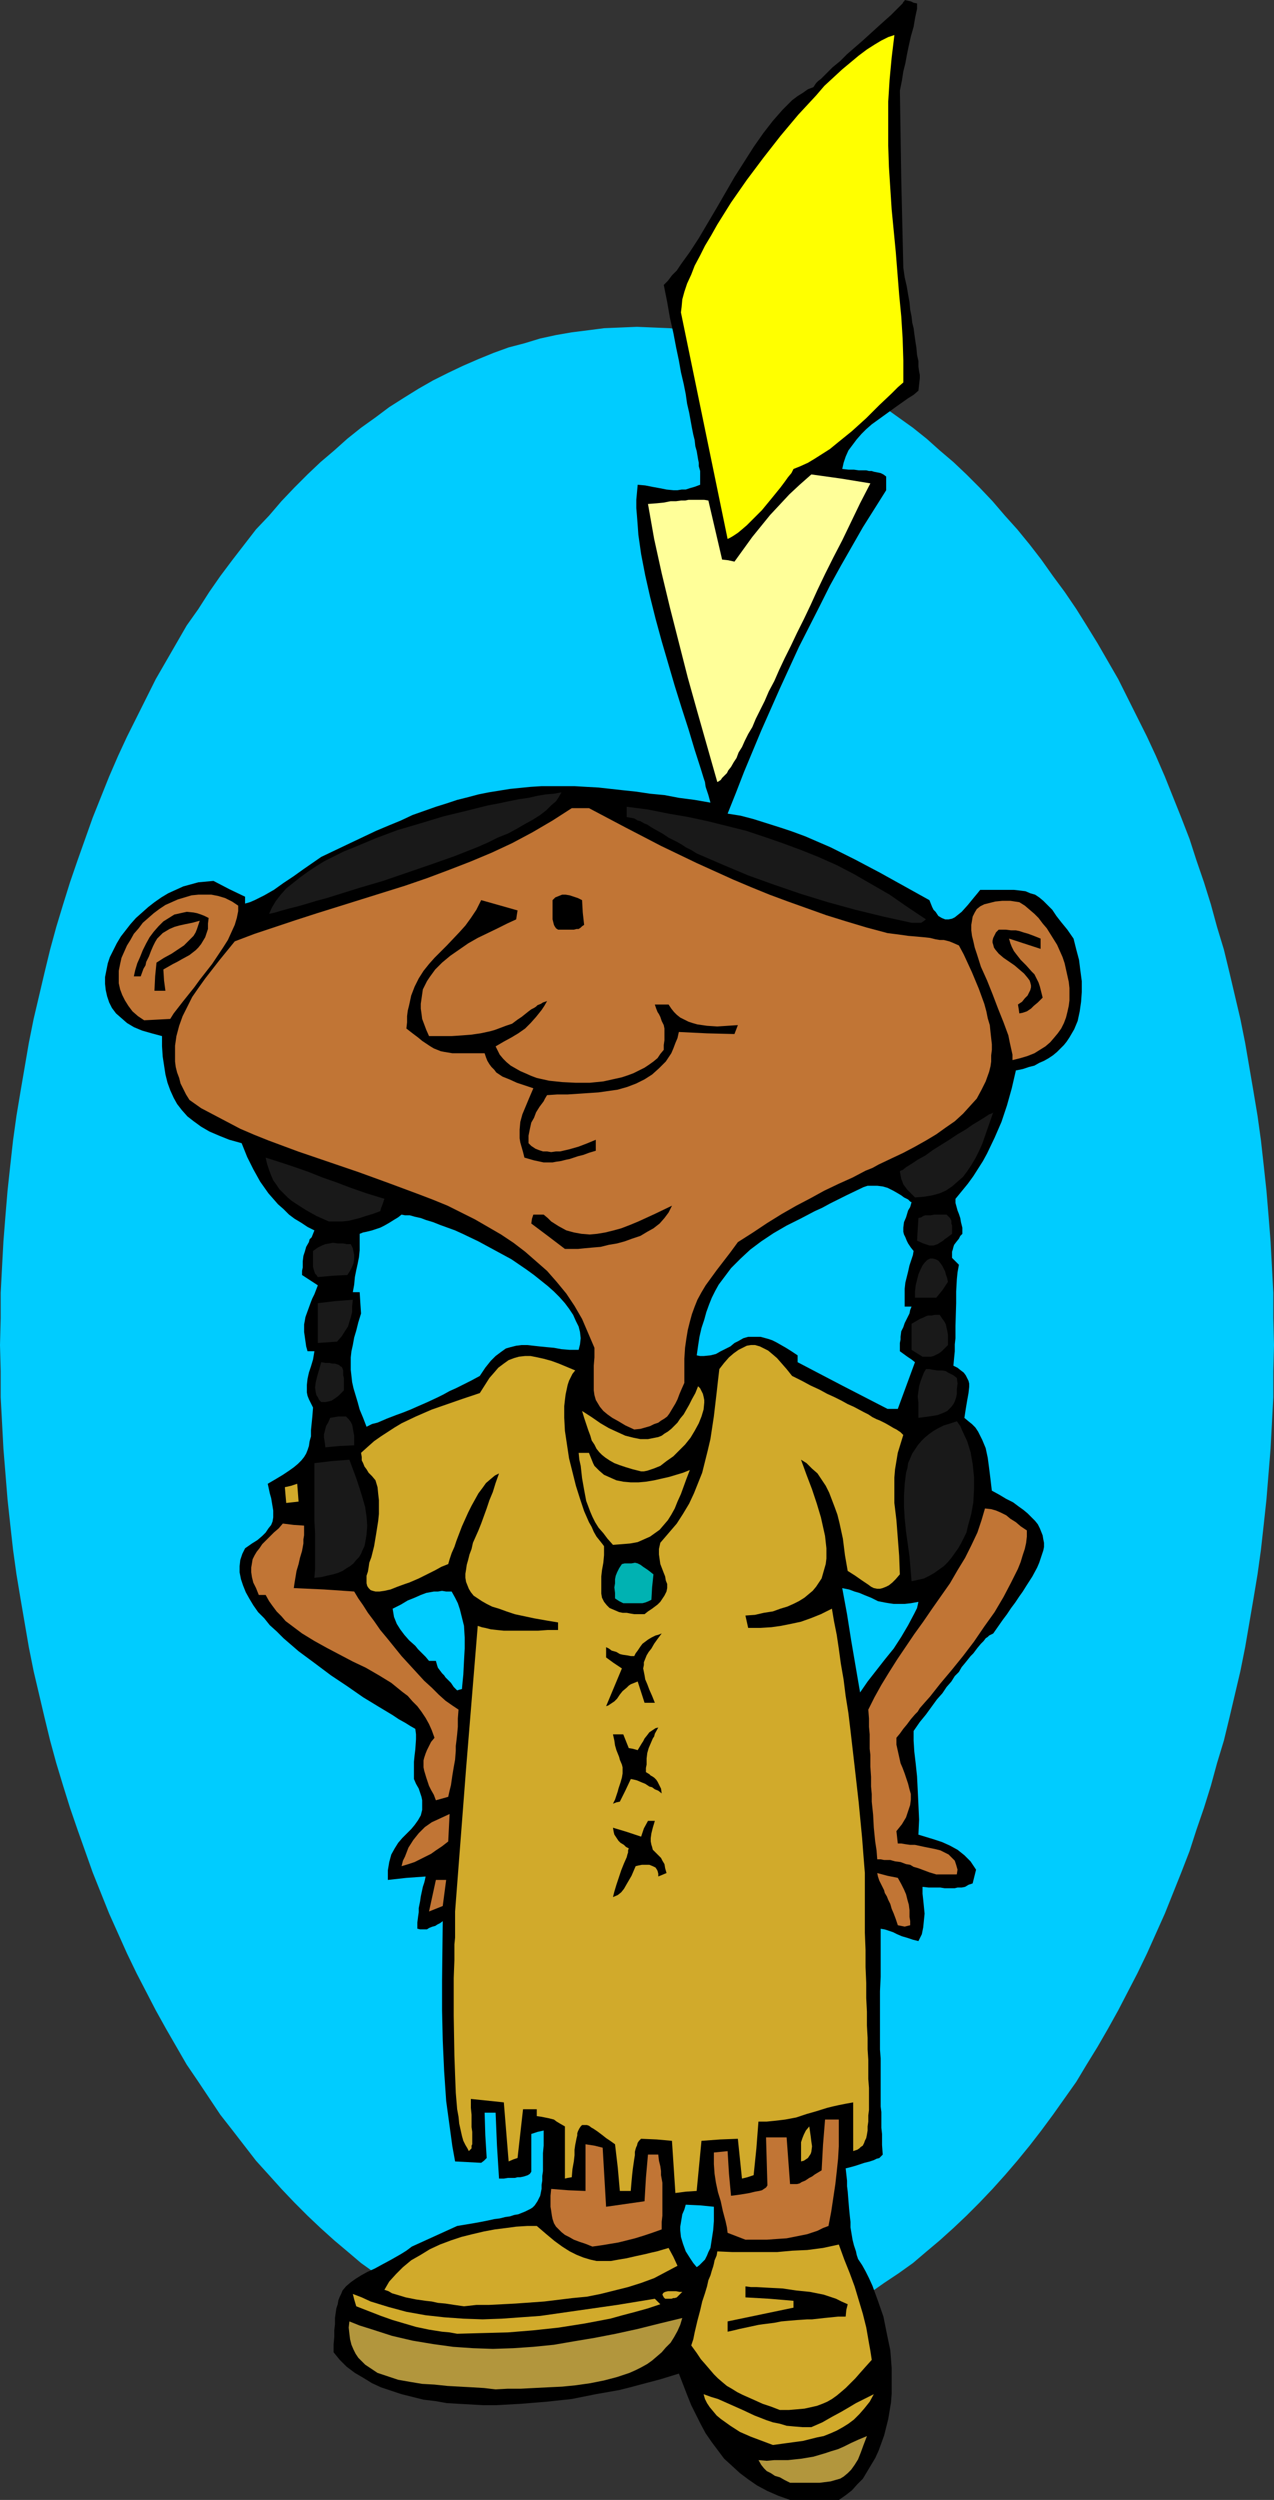 <?xml version="1.0" encoding="UTF-8" standalone="no"?>
<svg
   version="1.0"
   width="79.344mm"
   height="155.668mm"
   id="svg55"
   sodipodi:docname="Native American Girl 2.wmf"
   xmlns:inkscape="http://www.inkscape.org/namespaces/inkscape"
   xmlns:sodipodi="http://sodipodi.sourceforge.net/DTD/sodipodi-0.dtd"
   xmlns="http://www.w3.org/2000/svg"
   xmlns:svg="http://www.w3.org/2000/svg">
  <rect width="100%" height="100%" fill="#333333" stroke="none"/>
  <sodipodi:namedview
     id="namedview55"
     pagecolor="#ffffff"
     bordercolor="#000000"
     borderopacity="0.25"
     inkscape:showpageshadow="2"
     inkscape:pageopacity="0.0"
     inkscape:pagecheckerboard="0"
     inkscape:deskcolor="#d1d1d1"
     inkscape:document-units="mm" />
  <defs
     id="defs1">
    <pattern
       id="WMFhbasepattern"
       patternUnits="userSpaceOnUse"
       width="6"
       height="6"
       x="0"
       y="0" />
  </defs>
  <path
     style="fill:#00ccff;fill-opacity:1;fill-rule:evenodd;stroke:none"
     d="m 149.941,76.917 3.878,0.162 3.878,0.162 3.716,0.485 3.716,0.485 3.878,0.646 3.716,0.808 3.716,1.131 3.555,0.97 3.716,1.293 3.555,1.454 3.555,1.616 3.555,1.616 3.555,1.778 3.393,1.939 3.555,2.101 3.231,2.262 3.393,2.424 3.393,2.424 3.231,2.585 3.07,2.747 3.231,2.747 3.07,2.909 3.07,3.07 3.07,3.232 2.908,3.393 2.908,3.232 2.908,3.555 2.747,3.555 2.747,3.878 2.747,3.717 2.747,4.04 2.424,3.878 2.585,4.201 2.424,4.201 2.424,4.201 2.262,4.525 2.262,4.525 2.262,4.525 2.1,4.525 2.1,4.848 1.939,4.848 1.939,4.848 1.939,5.009 1.616,5.009 1.777,5.171 1.616,5.171 1.454,5.333 1.616,5.333 1.293,5.332 1.293,5.494 1.293,5.494 1.131,5.656 0.969,5.656 0.969,5.656 0.969,5.817 0.808,5.817 0.646,5.817 0.646,5.979 0.485,5.817 0.485,6.14 0.323,5.979 0.323,6.14 v 5.979 l 0.162,6.302 -0.162,6.14 v 6.14 l -0.646,12.119 -0.485,5.979 -0.485,5.979 -0.646,5.979 -0.646,5.817 -0.808,5.817 -0.969,5.817 -0.969,5.656 -0.969,5.656 -1.131,5.656 -1.293,5.494 -1.293,5.494 -1.293,5.332 -1.616,5.333 -1.454,5.333 -1.616,5.171 -1.777,5.171 -1.616,5.009 -1.939,5.009 -1.939,4.848 -1.939,4.848 -2.1,4.686 -2.1,4.686 -2.262,4.686 -2.262,4.363 -2.262,4.363 -2.424,4.363 -2.424,4.201 -2.585,4.201 -2.424,4.04 -2.747,3.878 -2.747,3.878 -2.747,3.717 -2.747,3.555 -2.908,3.555 -2.908,3.393 -2.908,3.232 -3.07,3.232 -3.07,3.07 -3.07,2.909 -3.231,2.909 -3.07,2.585 -3.231,2.747 -3.393,2.424 -3.393,2.262 -3.231,2.262 -3.555,2.101 -3.393,1.939 -3.555,1.778 -3.555,1.616 -3.555,1.616 -3.555,1.454 -3.716,1.293 -3.555,1.131 -3.716,0.97 -3.716,0.808 -3.878,0.646 -3.716,0.646 -3.716,0.323 -3.878,0.323 h -3.878 -3.878 l -3.878,-0.323 -3.716,-0.323 -3.878,-0.646 -3.716,-0.646 -3.716,-0.808 -3.716,-0.97 -3.716,-1.131 -3.555,-1.293 -3.555,-1.454 -3.716,-1.616 -3.393,-1.616 -3.555,-1.778 -3.393,-1.939 -3.393,-2.101 -3.555,-2.262 -3.231,-2.262 -3.393,-2.424 -3.231,-2.747 -3.07,-2.585 -3.231,-2.909 -3.07,-2.909 -3.07,-3.07 -3.07,-3.232 -2.908,-3.232 -3.07,-3.393 -2.747,-3.555 -2.747,-3.555 -2.908,-3.717 -2.585,-3.878 -2.585,-3.878 -2.747,-4.04 -2.424,-4.201 -2.424,-4.201 -2.424,-4.363 -2.262,-4.363 -2.262,-4.363 -2.262,-4.686 -2.1,-4.686 -2.1,-4.686 -1.939,-4.848 -1.939,-4.848 -1.777,-5.009 -1.777,-5.009 -1.777,-5.171 -1.616,-5.171 -1.616,-5.333 -1.454,-5.333 -1.293,-5.332 -1.293,-5.494 -1.293,-5.494 L 6.786,387.657 5.817,382.001 4.847,376.346 3.878,370.528 3.07,364.711 2.424,358.894 1.777,352.915 1.293,346.936 0.808,340.957 0.162,328.838 v -6.14 L 0,316.557 0.162,310.255 v -5.979 l 0.323,-6.14 0.323,-5.979 0.485,-6.14 0.485,-5.817 0.646,-5.979 0.646,-5.817 0.808,-5.817 0.969,-5.817 0.969,-5.656 0.969,-5.656 1.131,-5.656 1.293,-5.494 1.293,-5.494 1.293,-5.332 1.454,-5.333 1.616,-5.333 1.616,-5.171 1.777,-5.171 1.777,-5.009 1.777,-5.009 1.939,-4.848 1.939,-4.848 2.1,-4.848 2.1,-4.525 2.262,-4.525 2.262,-4.525 2.262,-4.525 2.424,-4.201 2.424,-4.201 2.424,-4.201 2.747,-3.878 2.585,-4.04 2.585,-3.717 2.908,-3.878 2.747,-3.555 2.747,-3.555 3.07,-3.232 2.908,-3.393 3.07,-3.232 3.07,-3.07 3.07,-2.909 3.231,-2.747 3.07,-2.747 3.231,-2.585 3.393,-2.424 3.231,-2.424 3.555,-2.262 3.393,-2.101 3.393,-1.939 3.555,-1.778 3.393,-1.616 3.716,-1.616 3.555,-1.454 3.555,-1.293 3.716,-0.97 3.716,-1.131 3.716,-0.808 3.716,-0.646 3.878,-0.485 3.716,-0.485 3.878,-0.162 z"
     id="path1" />
  <path
     style="fill:#000000;fill-opacity:1;fill-rule:evenodd;stroke:none"
     d="m 185.972,588.353 -2.747,-0.97 -2.585,-1.131 -2.424,-1.293 -2.1,-1.454 -1.939,-1.454 -1.939,-1.778 -1.777,-1.616 -1.454,-1.939 -1.454,-1.939 -1.454,-2.101 -1.131,-2.101 -1.131,-2.262 -1.131,-2.262 -0.969,-2.424 -1.939,-5.009 -2.1,0.646 -2.1,0.646 -2.424,0.646 -2.424,0.646 -2.424,0.646 -2.585,0.646 -5.494,0.97 -5.655,1.131 -5.978,0.646 -5.978,0.485 -5.817,0.323 h -3.07 l -5.817,-0.323 -2.747,-0.162 -2.747,-0.485 -2.747,-0.323 -2.585,-0.646 -2.585,-0.646 -2.424,-0.808 -2.424,-0.808 -2.1,-0.97 -2.1,-1.293 -1.939,-1.131 -1.939,-1.454 -1.616,-1.616 -1.454,-1.778 v -1.939 l 0.162,-1.616 v -1.616 l 0.162,-1.454 v -1.454 l 0.162,-1.131 0.162,-1.131 0.323,-0.97 0.162,-0.97 0.323,-0.808 0.323,-0.646 0.323,-0.808 0.808,-0.97 1.131,-0.97 1.131,-0.808 1.293,-0.808 1.454,-0.808 1.777,-0.808 1.777,-0.97 2.1,-1.131 1.131,-0.646 1.131,-0.646 1.293,-0.808 1.293,-0.97 5.332,-2.424 5.332,-2.424 1.939,-0.323 1.939,-0.323 1.777,-0.323 1.616,-0.323 1.454,-0.323 1.293,-0.162 1.293,-0.323 1.131,-0.162 0.969,-0.323 0.969,-0.162 0.808,-0.323 0.808,-0.323 0.646,-0.323 0.646,-0.323 0.485,-0.323 0.485,-0.485 0.646,-0.97 0.323,-0.646 0.323,-0.646 0.162,-0.808 0.162,-0.808 v -0.97 l 0.162,-0.97 v -1.131 l 0.162,-1.131 v -1.293 -1.454 -1.454 l 0.162,-1.778 v -1.778 -1.778 l -1.454,0.323 -1.454,0.485 v 8.888 l -0.323,0.485 -0.485,0.323 -0.485,0.162 -0.485,0.162 -0.808,0.162 h -0.646 l -0.646,0.162 h -0.808 -0.808 l -0.969,0.162 h -1.131 l -0.485,-7.756 -0.323,-7.756 h -2.585 l 0.162,5.333 0.323,5.332 -0.646,0.646 -0.646,0.485 -6.14,-0.323 -0.646,-3.555 -0.485,-3.555 -0.969,-7.11 -0.485,-7.11 -0.323,-7.11 -0.162,-7.11 v -6.948 l 0.162,-14.058 -0.646,0.485 -0.646,0.323 -0.485,0.323 -0.646,0.162 -0.808,0.323 -0.485,0.323 h -0.646 -0.485 -0.485 l -0.646,-0.162 v -1.454 l 0.162,-1.293 0.162,-1.131 v -0.97 l 0.162,-0.808 0.162,-0.808 0.162,-1.131 0.485,-2.262 0.323,-0.97 0.162,-0.646 0.162,-0.808 -4.524,0.323 -4.362,0.485 v -2.262 l 0.162,-0.97 0.162,-0.97 0.485,-1.778 0.808,-1.454 0.808,-1.293 0.969,-1.131 1.131,-1.131 0.969,-0.97 0.808,-0.97 0.808,-1.131 0.646,-1.131 0.323,-1.293 v -0.646 -0.808 -0.808 l -0.162,-0.808 -0.323,-0.97 -0.323,-0.97 -0.646,-1.131 -0.485,-1.131 v -1.131 -0.97 -1.131 -0.808 l 0.162,-1.616 0.162,-1.293 0.162,-2.424 v -1.131 l -0.162,-1.293 -1.131,-0.646 -1.293,-0.808 -1.454,-0.808 -1.454,-0.97 -0.808,-0.485 -0.808,-0.485 -1.616,-0.97 -3.716,-2.262 -3.716,-2.585 -3.878,-2.585 -3.878,-2.909 -3.716,-2.747 -3.555,-3.07 -1.616,-1.616 -1.616,-1.454 -1.293,-1.616 -1.454,-1.454 -1.131,-1.616 -0.969,-1.616 -0.808,-1.454 -0.646,-1.616 -0.485,-1.454 -0.323,-1.616 v -1.454 l 0.162,-1.454 0.485,-1.454 0.646,-1.293 1.616,-1.131 1.293,-0.808 1.131,-0.97 0.808,-0.808 0.646,-0.97 0.646,-0.808 0.323,-0.808 0.162,-0.97 v -0.808 -0.808 l -0.323,-1.939 -0.162,-0.97 -0.323,-1.131 -0.485,-2.262 1.939,-1.131 1.616,-0.97 1.454,-0.97 1.131,-0.808 0.969,-0.808 0.808,-0.808 0.646,-0.808 0.485,-0.808 0.323,-0.808 0.323,-0.97 0.162,-1.131 0.323,-1.131 v -1.454 l 0.162,-1.616 0.162,-1.616 0.162,-2.101 -0.485,-0.97 -0.485,-0.97 -0.323,-0.808 -0.162,-0.808 v -0.97 -0.808 l 0.162,-1.454 0.323,-1.454 0.485,-1.454 0.485,-1.616 0.323,-1.939 h -1.616 l -0.323,-1.131 -0.162,-1.131 -0.162,-1.131 -0.162,-1.131 v -0.97 -0.808 l 0.323,-1.778 0.646,-1.778 0.646,-1.778 0.323,-0.808 0.485,-0.97 0.808,-2.101 -3.716,-2.424 v -0.97 l 0.162,-0.808 v -1.454 l 0.162,-1.293 0.323,-0.97 0.323,-1.131 0.646,-1.131 0.162,-0.646 0.485,-0.485 0.646,-1.616 -1.616,-0.808 -1.454,-0.97 -1.616,-0.97 -1.293,-0.97 -1.293,-1.293 -1.293,-1.131 -1.131,-1.293 -1.131,-1.293 -1.939,-2.747 -1.616,-2.909 -1.454,-2.909 -1.293,-3.232 -2.908,-0.808 -2.424,-0.97 -2.262,-0.97 -1.939,-1.131 -1.777,-1.293 -1.454,-1.131 -1.293,-1.454 -1.131,-1.454 -0.808,-1.454 -0.808,-1.778 -0.646,-1.778 -0.485,-1.939 -0.323,-2.101 -0.323,-2.101 -0.162,-2.424 V 243.841 l -2.424,-0.646 -2.262,-0.646 -1.939,-0.808 -1.616,-0.97 -1.293,-1.131 -1.293,-1.131 -0.969,-1.293 -0.646,-1.293 -0.485,-1.454 -0.323,-1.454 -0.162,-1.454 v -1.616 l 0.323,-1.616 0.323,-1.616 0.485,-1.454 0.808,-1.616 0.808,-1.616 0.969,-1.616 1.131,-1.454 1.131,-1.454 1.293,-1.454 1.454,-1.293 1.454,-1.293 1.454,-1.131 1.616,-1.131 1.616,-0.97 1.777,-0.808 1.777,-0.808 1.777,-0.485 1.777,-0.485 1.777,-0.162 1.777,-0.162 3.716,1.939 3.716,1.778 v 1.616 l 1.131,-0.323 1.131,-0.485 2.262,-1.131 2.262,-1.293 2.262,-1.616 2.424,-1.616 2.262,-1.616 2.1,-1.454 2.1,-1.454 3.393,-1.616 3.393,-1.616 3.07,-1.454 3.07,-1.454 3.07,-1.293 2.747,-1.131 2.747,-1.293 2.747,-0.97 2.747,-0.97 2.585,-0.808 2.424,-0.808 2.585,-0.646 2.424,-0.646 2.424,-0.485 5.009,-0.808 4.847,-0.485 2.585,-0.162 h 2.585 2.585 2.585 l 2.747,0.162 2.908,0.162 2.908,0.323 2.908,0.323 3.07,0.323 3.231,0.485 3.393,0.323 3.393,0.646 3.716,0.485 3.716,0.646 -0.485,-1.778 -0.646,-1.939 -0.162,-1.131 -0.323,-0.97 -0.646,-2.101 -1.454,-4.525 -1.454,-4.848 -1.616,-5.009 -1.616,-5.171 -3.07,-10.503 -1.454,-5.332 -1.293,-5.171 -1.131,-5.009 -0.969,-5.009 -0.323,-2.262 -0.323,-2.262 -0.162,-2.262 -0.162,-2.101 -0.162,-1.939 v -1.939 l 0.162,-1.778 0.162,-1.778 1.777,0.162 1.616,0.323 1.777,0.323 1.616,0.323 1.616,0.162 h 0.969 l 0.969,-0.162 h 0.969 l 0.969,-0.323 1.131,-0.323 1.293,-0.485 v -0.97 -1.293 -0.97 l -0.323,-1.131 v -0.808 l -0.162,-0.808 -0.162,-0.97 -0.162,-0.97 -0.323,-1.131 -0.162,-1.454 -0.323,-1.293 -0.323,-1.616 -0.323,-1.778 -0.323,-1.778 -0.485,-2.101 -0.323,-2.262 -0.485,-2.424 -0.646,-2.747 -0.485,-2.747 -0.646,-3.07 -0.646,-3.393 -0.808,-3.555 -0.646,-3.717 -0.808,-4.04 0.969,-0.97 0.969,-1.293 1.131,-1.131 0.969,-1.454 2.1,-2.909 2.1,-3.232 2.1,-3.555 2.1,-3.555 4.201,-7.272 2.262,-3.555 2.262,-3.555 2.262,-3.232 2.262,-2.909 1.131,-1.293 1.131,-1.293 1.131,-1.131 1.131,-1.131 1.293,-0.97 1.293,-0.808 1.131,-0.808 1.293,-0.485 0.323,-0.485 0.323,-0.485 0.485,-0.485 0.646,-0.485 1.293,-1.293 1.454,-1.454 1.777,-1.454 1.616,-1.616 3.716,-3.232 1.777,-1.616 1.777,-1.616 1.616,-1.454 1.454,-1.293 1.293,-1.293 0.485,-0.485 0.485,-0.485 0.485,-0.485 0.162,-0.323 0.323,-0.323 V 0 l 1.454,0.323 0.646,0.323 0.808,0.162 V 2.101 l -0.323,1.454 -0.162,0.808 -0.162,0.97 -0.162,0.97 -0.323,1.131 -0.323,1.131 -0.323,1.454 -0.323,1.454 -0.323,1.616 -0.323,1.778 -0.485,1.939 -0.323,2.101 -0.485,2.424 0.323,20.845 0.485,20.845 0.323,2.262 0.485,2.101 0.323,1.939 0.323,1.778 0.162,1.778 0.323,1.616 0.162,1.454 0.323,1.293 0.162,1.293 0.162,1.131 0.162,1.131 0.162,0.97 0.162,1.778 0.323,1.454 v 1.293 l 0.162,1.131 0.162,0.808 v 0.808 l -0.162,1.454 -0.162,1.454 -1.131,0.97 -1.293,0.808 -2.747,1.939 -2.908,2.101 -2.908,2.101 -1.293,1.131 -1.131,1.131 -1.131,1.293 -0.969,1.293 -0.969,1.293 -0.646,1.454 -0.485,1.454 -0.323,1.454 1.454,0.162 h 1.293 l 1.131,0.162 h 0.969 0.808 l 0.646,0.162 h 0.646 l 0.485,0.162 0.808,0.162 0.808,0.162 0.646,0.323 0.646,0.485 v 3.232 l -2.747,4.363 -2.747,4.363 -2.585,4.525 -2.585,4.525 -2.585,4.686 -2.424,4.848 -4.847,9.534 -4.524,9.857 -4.362,9.857 -4.039,9.695 -1.939,5.009 -1.939,4.848 3.07,0.485 3.07,0.808 3.07,0.97 3.07,0.97 2.908,0.97 3.07,1.131 5.978,2.585 5.817,2.909 5.817,3.07 5.817,3.232 5.817,3.232 0.323,0.808 0.323,0.808 0.323,0.646 0.485,0.485 0.646,0.97 0.808,0.485 0.808,0.323 h 0.808 l 0.808,-0.162 0.646,-0.323 0.808,-0.646 0.808,-0.646 1.454,-1.616 1.454,-1.778 0.808,-0.97 0.646,-0.808 h 2.262 4.039 1.616 l 1.454,0.162 1.293,0.162 1.131,0.485 1.131,0.323 0.969,0.646 0.969,0.808 0.969,0.97 1.131,1.131 0.969,1.454 1.131,1.454 1.454,1.778 1.454,2.101 0.646,2.585 0.646,2.424 0.323,2.585 0.323,2.424 v 2.585 l -0.162,2.262 -0.323,2.262 -0.485,2.262 -0.808,1.939 -1.131,1.939 -0.646,0.97 -0.646,0.808 -0.808,0.808 -0.808,0.808 -0.969,0.808 -0.969,0.646 -1.131,0.646 -1.131,0.485 -1.131,0.646 -1.293,0.323 -1.454,0.485 -1.616,0.323 -0.969,4.201 -1.131,4.04 -1.293,3.878 -1.616,3.717 -1.777,3.717 -0.969,1.778 -1.131,1.778 -1.131,1.778 -1.293,1.778 -1.454,1.778 -1.454,1.778 v 0.97 l 0.485,1.778 0.323,0.808 0.323,0.97 0.162,0.97 0.323,1.293 v 1.454 l -0.485,0.485 -0.323,0.646 -0.646,0.808 -0.485,0.646 -0.162,0.485 -0.162,0.646 -0.162,0.485 v 0.646 0.808 l 0.808,0.808 0.808,0.808 -0.323,1.778 -0.162,1.616 -0.162,2.909 v 2.747 l -0.162,5.333 v 2.909 l -0.162,1.454 v 1.616 l -0.162,1.616 -0.162,1.778 0.969,0.485 0.808,0.646 0.646,0.485 0.485,0.646 0.323,0.646 0.323,0.646 0.162,0.646 v 0.808 l -0.162,1.454 -0.323,1.778 -0.323,1.939 -0.323,2.101 0.969,0.808 0.808,0.646 0.808,0.808 0.646,0.97 0.485,0.97 0.485,0.97 0.808,1.939 0.485,2.262 0.323,2.424 0.323,2.585 0.323,2.747 1.777,0.97 1.616,0.97 1.616,0.808 1.293,0.97 1.131,0.808 0.969,0.808 0.969,0.97 0.808,0.808 0.646,0.808 0.485,0.97 0.323,0.808 0.323,0.808 0.162,0.97 0.162,0.808 v 0.97 l -0.162,0.808 -0.323,0.97 -0.323,0.97 -0.323,0.97 -0.485,1.131 -1.131,2.101 -1.454,2.262 -0.808,1.293 -0.808,1.131 -0.969,1.454 -0.969,1.293 -0.969,1.454 -0.969,1.293 -2.262,3.232 -0.646,0.323 -0.323,0.162 -0.323,0.323 -0.485,0.323 -0.485,0.646 -0.646,0.646 -0.808,0.97 -0.485,0.646 -0.485,0.646 -0.646,0.646 -0.646,0.808 -0.646,0.808 -0.808,0.97 -0.646,1.131 -0.969,0.97 -0.808,1.293 -1.131,1.293 -0.969,1.454 -1.293,1.454 -1.293,1.778 -1.293,1.778 -1.454,1.778 -1.454,2.101 v 0.97 1.293 l 0.162,2.585 0.323,2.747 0.323,3.07 0.162,3.232 0.162,3.393 0.162,3.555 -0.162,3.555 3.716,1.131 1.939,0.646 1.777,0.808 1.777,0.97 1.616,1.293 1.454,1.454 0.646,0.97 0.646,0.97 -0.808,3.232 -0.969,0.323 -0.808,0.485 -0.808,0.162 h -0.969 l -0.646,0.162 h -2.424 l -0.969,-0.162 h -1.293 -1.454 l -1.454,-0.162 v 1.616 l 0.162,1.454 0.323,3.232 -0.162,1.616 -0.162,1.616 -0.323,1.616 -0.808,1.616 -1.293,-0.323 -1.454,-0.485 -1.131,-0.323 -1.131,-0.485 -0.969,-0.485 -0.969,-0.323 -0.969,-0.323 -0.969,-0.162 v 4.04 7.272 l -0.162,3.393 v 13.735 l 0.162,2.101 v 4.04 1.616 3.07 1.454 1.131 l 0.162,1.293 v 1.939 1.778 l 0.162,1.454 v 1.293 1.293 l 0.162,2.262 -0.808,0.808 -0.646,0.162 -0.646,0.323 -0.485,0.162 -0.485,0.162 -0.646,0.162 -0.646,0.162 -0.969,0.323 -0.969,0.323 -1.131,0.323 -1.293,0.323 0.162,1.454 0.162,1.454 v 1.293 l 0.162,1.293 0.162,2.101 0.162,1.939 0.162,1.616 0.162,1.454 v 1.293 l 0.162,0.97 0.162,0.97 0.162,0.97 0.323,1.293 0.485,1.454 0.162,0.808 0.323,0.97 0.969,1.454 0.808,1.454 0.808,1.616 0.808,1.778 1.293,3.555 1.293,3.717 0.808,4.04 0.808,3.878 0.323,4.201 v 4.04 1.939 l -0.162,2.101 -0.323,1.939 -0.323,1.939 -0.969,3.878 -0.646,1.778 -0.646,1.778 -0.808,1.778 -0.969,1.616 -0.969,1.616 -0.969,1.616 -1.293,1.293 -1.293,1.454 -1.454,1.131 -1.616,1.131 z"
     id="path2" />
  <path
     style="fill:#b2963d;fill-opacity:1;fill-rule:evenodd;stroke:none"
     d="m 185.972,584.313 -1.293,-0.646 -1.131,-0.646 -1.131,-0.323 -0.969,-0.646 -0.969,-0.485 -0.646,-0.646 -0.646,-0.808 -0.646,-1.131 1.939,0.162 1.777,-0.162 h 1.616 1.616 l 3.07,-0.323 2.908,-0.485 2.747,-0.808 1.454,-0.485 1.616,-0.485 1.454,-0.646 1.616,-0.808 1.777,-0.808 1.939,-0.808 -0.808,2.101 -0.646,1.778 -0.646,1.616 -0.808,1.293 -0.808,1.131 -0.808,0.808 -0.969,0.808 -0.808,0.485 -1.131,0.323 -1.131,0.323 -1.293,0.162 -1.293,0.162 z"
     id="path3" />
  <path
     style="fill:#d1aa2b;fill-opacity:1;fill-rule:evenodd;stroke:none"
     d="m 181.932,575.426 -2.585,-0.97 -2.585,-0.97 -2.585,-1.131 -2.262,-1.454 -1.131,-0.808 -1.131,-0.808 -0.969,-0.808 -0.808,-0.97 -0.808,-0.97 -0.646,-0.97 -0.485,-0.97 -0.323,-1.131 1.777,0.646 1.616,0.485 2.908,1.293 1.454,0.646 1.454,0.646 2.747,1.293 2.908,1.131 1.454,0.485 1.616,0.323 1.616,0.485 1.777,0.162 1.939,0.162 h 2.1 l 2.585,-1.131 2.262,-1.293 2.1,-1.131 1.939,-1.131 1.616,-0.97 1.616,-0.808 1.293,-0.646 1.293,-0.646 -0.969,1.778 -1.293,1.616 -1.131,1.293 -1.293,1.293 -1.293,0.97 -1.293,0.808 -1.454,0.808 -1.454,0.646 -1.616,0.646 -1.616,0.323 -3.231,0.808 -3.555,0.485 z"
     id="path4" />
  <path
     style="fill:#d1aa2b;fill-opacity:1;fill-rule:evenodd;stroke:none"
     d="m 183.548,567.185 -2.1,-0.808 -1.939,-0.646 -1.777,-0.808 -1.454,-0.646 -1.454,-0.646 -1.293,-0.646 -1.293,-0.808 -1.131,-0.646 -0.969,-0.808 -1.131,-0.97 -0.969,-0.97 -0.969,-1.131 -0.969,-1.131 -1.131,-1.293 -0.969,-1.454 -1.293,-1.778 0.485,-1.454 0.323,-1.616 0.646,-2.747 0.646,-2.424 0.485,-2.101 0.646,-1.939 0.485,-1.616 0.323,-1.454 0.485,-1.131 0.323,-1.131 0.323,-0.97 0.162,-0.646 0.162,-0.808 0.485,-1.131 0.162,-0.97 3.555,0.162 h 3.555 6.948 l 3.555,-0.323 3.555,-0.162 3.716,-0.485 3.716,-0.808 1.293,3.555 1.293,3.232 1.131,3.07 0.969,3.232 0.969,3.232 0.808,3.232 0.646,3.717 0.323,1.778 0.323,2.101 -1.454,1.616 -1.293,1.454 -1.131,1.293 -1.131,1.131 -1.131,1.131 -1.131,0.97 -0.969,0.808 -1.131,0.808 -1.131,0.646 -1.131,0.485 -1.293,0.485 -1.454,0.323 -1.454,0.323 -1.777,0.162 -1.939,0.162 z"
     id="path5" />
  <path
     style="fill:#b2963d;fill-opacity:1;fill-rule:evenodd;stroke:none"
     d="m 116.656,562.337 -2.747,-0.323 -2.747,-0.162 -5.817,-0.323 -3.07,-0.323 -2.908,-0.162 -2.908,-0.485 -2.747,-0.485 -2.424,-0.808 -2.424,-0.808 -0.969,-0.646 -0.969,-0.646 -0.969,-0.646 -0.808,-0.808 -0.808,-0.808 -0.646,-0.97 -0.485,-0.97 -0.485,-1.131 -0.323,-1.293 -0.162,-1.293 -0.162,-1.454 0.162,-1.454 2.424,0.97 2.585,0.808 5.009,1.616 4.847,1.131 4.847,0.808 4.686,0.646 4.686,0.323 4.686,0.162 4.847,-0.162 4.686,-0.323 4.847,-0.485 4.686,-0.808 4.847,-0.808 5.009,-0.97 5.17,-1.131 5.17,-1.293 5.332,-1.293 -0.485,1.616 -0.646,1.454 -0.808,1.454 -0.808,1.293 -1.131,1.131 -0.969,1.131 -1.131,0.97 -1.131,0.97 -1.131,0.808 -1.454,0.808 -1.293,0.646 -1.454,0.646 -2.908,0.97 -3.07,0.808 -3.231,0.646 -3.393,0.485 -3.231,0.323 -3.393,0.162 -3.231,0.162 -3.07,0.162 h -3.07 z"
     id="path6" />
  <path
     style="fill:#d1aa2b;fill-opacity:1;fill-rule:evenodd;stroke:none"
     d="m 107.608,549.248 -1.777,-0.323 -1.777,-0.162 -3.07,-0.485 -3.07,-0.646 -2.747,-0.808 -2.747,-0.808 -2.747,-0.97 -2.908,-1.131 -2.908,-1.131 -0.485,-1.616 -0.323,-1.293 2.1,0.808 2.1,0.97 2.1,0.646 2.1,0.646 4.201,1.131 4.524,0.808 4.362,0.485 4.524,0.323 4.524,0.162 4.524,-0.162 4.524,-0.323 4.524,-0.323 4.524,-0.646 4.524,-0.646 9.048,-1.293 8.887,-1.454 1.293,1.293 -2.908,0.97 -2.908,0.808 -3.07,0.808 -2.908,0.808 -5.978,1.131 -6.14,0.97 -5.978,0.646 -5.978,0.485 -6.14,0.162 z"
     id="path7" />
  <path
     style="fill:#000000;fill-opacity:1;fill-rule:evenodd;stroke:none"
     d="m 171.268,548.763 v -2.424 l 15.511,-3.232 v -1.616 l -5.655,-0.485 -5.655,-0.323 v -2.585 l 1.293,0.162 h 1.293 l 2.908,0.162 3.231,0.162 3.231,0.485 3.231,0.323 3.231,0.646 1.454,0.485 1.454,0.485 1.293,0.646 1.454,0.646 -0.323,1.293 -0.162,1.616 h -1.777 l -1.616,0.162 -1.616,0.162 -1.454,0.162 -1.454,0.162 h -1.131 l -2.424,0.162 -1.939,0.162 -1.777,0.162 -1.616,0.323 -1.293,0.162 -1.293,0.162 -1.131,0.162 -2.262,0.485 -2.262,0.485 -1.293,0.323 z"
     id="path8" />
  <path
     style="fill:#d1aa2b;fill-opacity:1;fill-rule:evenodd;stroke:none"
     d="m 109.224,542.785 -2.262,-0.323 -2.1,-0.323 -1.777,-0.162 -1.454,-0.323 -1.454,-0.162 -1.131,-0.162 -1.131,-0.162 -0.808,-0.162 -1.616,-0.323 -1.616,-0.485 -1.616,-0.485 -0.808,-0.485 -0.969,-0.323 1.131,-1.939 1.616,-1.778 1.616,-1.616 1.939,-1.616 2.262,-1.293 2.1,-1.293 2.424,-1.131 2.585,-0.97 2.424,-0.808 2.585,-0.646 2.747,-0.646 2.585,-0.485 2.585,-0.323 2.424,-0.323 2.585,-0.162 h 2.262 l 1.131,0.97 1.131,0.97 1.939,1.616 1.777,1.293 1.777,1.131 1.616,0.808 1.616,0.646 1.616,0.485 1.454,0.323 h 1.616 1.777 l 1.777,-0.323 1.939,-0.323 2.1,-0.485 2.262,-0.485 1.293,-0.323 1.454,-0.323 2.747,-0.808 1.131,2.101 0.969,2.101 -2.747,1.454 -2.747,1.454 -3.07,1.131 -3.07,0.97 -3.231,0.808 -3.231,0.808 -3.231,0.646 -3.393,0.323 -6.625,0.808 -6.786,0.485 -3.07,0.162 -3.231,0.162 h -2.908 z"
     id="path9" />
  <path
     style="fill:#d1aa2b;fill-opacity:1;fill-rule:evenodd;stroke:none"
     d="m 156.565,541.007 -0.323,-0.323 -0.162,-0.323 -0.162,-0.323 0.162,-0.323 0.162,-0.162 0.323,-0.162 0.646,-0.162 h 1.939 l 0.808,0.162 h 0.646 l -0.485,0.485 -0.485,0.485 -0.323,0.323 -0.485,0.162 h -0.323 l -0.485,0.162 z"
     id="path10" />
  <path
     style="fill:#00ccff;fill-opacity:1;fill-rule:evenodd;stroke:none"
     d="m 163.998,533.574 -0.808,-0.97 -0.646,-0.97 -1.131,-1.778 -0.646,-1.778 -0.485,-1.616 -0.162,-1.616 V 524.04 l 0.162,-0.97 0.162,-0.97 0.162,-0.97 0.485,-1.131 0.323,-1.131 3.393,0.162 3.231,0.323 v 1.616 1.778 l -0.162,2.101 -0.323,2.101 -0.323,2.101 -0.485,0.97 -0.323,0.808 -0.485,0.97 -0.646,0.646 -0.646,0.646 z"
     id="path11" />
  <path
     style="fill:#c17535;fill-opacity:1;fill-rule:evenodd;stroke:none"
     d="m 139.438,528.726 -1.616,-0.646 -1.454,-0.485 -1.293,-0.485 -1.131,-0.646 -0.969,-0.485 -0.808,-0.646 -0.646,-0.646 -0.646,-0.646 -0.485,-0.808 -0.323,-0.97 -0.162,-0.808 -0.162,-1.131 -0.162,-0.97 v -2.585 l 0.162,-1.616 4.039,0.323 4.039,0.162 v -10.988 l 2.1,0.323 1.939,0.485 0.808,13.897 4.524,-0.646 4.524,-0.646 0.323,-5.494 0.485,-5.494 h 2.424 l 0.162,1.454 0.323,1.293 0.162,1.131 v 0.97 l 0.323,1.778 v 1.778 3.555 1.293 1.131 l -0.162,1.454 v 1.778 l -2.262,0.808 -1.939,0.646 -2.1,0.646 -1.939,0.485 -1.939,0.485 -1.939,0.323 -1.939,0.323 z"
     id="path12" />
  <path
     style="fill:#c17535;fill-opacity:1;fill-rule:evenodd;stroke:none"
     d="m 175.469,527.11 -2.1,-0.808 -2.1,-0.808 -0.162,-1.293 -0.323,-1.454 -0.646,-2.424 -0.485,-2.262 -0.646,-2.101 -0.485,-2.262 -0.323,-2.101 -0.162,-2.262 v -1.293 -1.454 l 1.616,-0.162 1.616,-0.162 0.323,5.333 0.485,5.171 1.293,-0.162 1.131,-0.162 0.969,-0.162 0.969,-0.162 0.646,-0.162 0.646,-0.162 0.969,-0.162 0.646,-0.162 0.485,-0.323 0.485,-0.323 0.323,-0.485 -0.162,-5.656 -0.162,-5.656 h 4.847 l 0.808,10.988 h 0.808 0.808 l 0.646,-0.162 0.485,-0.323 0.808,-0.323 0.969,-0.646 0.646,-0.323 0.646,-0.485 0.808,-0.485 0.808,-0.485 0.323,-5.979 0.485,-5.979 h 3.231 v 3.232 3.07 l -0.162,2.909 -0.323,3.07 -0.323,2.909 -0.485,3.232 -0.485,3.232 -0.646,3.393 -1.293,0.485 -1.293,0.646 -2.424,0.808 -2.424,0.485 -2.424,0.485 -2.424,0.162 -2.262,0.162 z"
     id="path13" />
  <path
     style="fill:#d1aa2b;fill-opacity:1;fill-rule:evenodd;stroke:none"
     d="m 145.901,515.637 -0.485,-5.494 -0.646,-5.494 -1.131,-0.808 -0.969,-0.646 -0.808,-0.646 -0.646,-0.485 -0.646,-0.485 -0.485,-0.323 -0.485,-0.323 -0.323,-0.162 -0.646,-0.485 -0.485,-0.162 h -1.131 l -0.323,0.323 -0.323,0.485 -0.323,0.646 -0.162,0.485 v 0.485 l -0.162,0.646 -0.162,0.808 -0.162,0.808 -0.162,1.131 v 1.293 l -0.162,1.454 -0.323,1.778 -0.162,1.939 -0.969,0.162 -0.646,0.162 v -12.281 l -1.131,-0.646 -0.808,-0.485 -0.646,-0.485 -1.293,-0.323 -0.808,-0.162 -0.808,-0.162 -1.131,-0.162 v -1.616 h -3.231 l -1.293,11.473 -0.969,0.323 -1.131,0.485 -1.131,-13.897 -7.756,-0.808 v 2.101 l 0.162,1.616 v 1.616 1.293 l 0.162,1.131 v 2.909 l -0.162,0.323 v 0.646 l -0.323,0.323 -0.323,0.323 -0.323,-0.646 -0.485,-0.808 -0.485,-0.97 -0.323,-1.131 -0.323,-1.454 -0.323,-1.454 -0.162,-1.616 -0.323,-1.778 -0.162,-1.939 -0.162,-1.939 -0.162,-4.201 -0.162,-4.525 -0.162,-9.372 v -4.525 -4.363 l 0.162,-4.201 v -1.939 -1.778 l 0.162,-1.616 v -1.616 -1.454 -1.131 -1.939 l 2.585,-33.611 2.747,-33.611 0.969,0.323 0.808,0.162 1.293,0.323 1.454,0.162 1.616,0.162 h 0.969 3.716 1.616 1.777 l 2.262,-0.162 h 2.424 v -1.778 l -2.908,-0.485 -2.747,-0.485 -2.262,-0.485 -2.262,-0.485 -1.939,-0.646 -1.777,-0.646 -1.616,-0.485 -1.293,-0.646 -1.131,-0.646 -0.969,-0.646 -0.969,-0.646 -0.646,-0.808 -0.485,-0.808 -0.323,-0.808 -0.323,-0.808 -0.162,-0.97 v -0.97 l 0.162,-0.97 0.162,-1.131 0.323,-1.131 0.323,-1.293 0.485,-1.293 0.323,-1.454 0.646,-1.454 0.646,-1.454 0.646,-1.616 0.646,-1.778 0.646,-1.778 0.646,-1.939 0.808,-1.939 0.646,-2.101 0.808,-2.262 -0.969,0.485 -0.969,0.808 -1.131,0.97 -0.808,1.131 -0.969,1.293 -0.808,1.454 -0.808,1.454 -0.808,1.616 -1.454,3.232 -1.293,3.393 -0.485,1.454 -0.646,1.454 -0.485,1.454 -0.323,1.131 -1.616,0.646 -1.454,0.808 -1.293,0.646 -1.293,0.646 -1.293,0.646 -1.131,0.485 -1.131,0.485 -0.969,0.323 -1.777,0.646 -1.616,0.646 -1.454,0.323 -1.131,0.162 h -0.969 l -0.646,-0.162 -0.485,-0.162 -0.485,-0.485 -0.323,-0.485 -0.162,-0.646 v -0.808 -0.97 l 0.323,-0.97 0.162,-0.97 0.162,-1.131 0.485,-1.293 0.646,-2.585 0.485,-2.909 0.485,-3.07 0.162,-1.616 v -3.232 l -0.162,-1.454 -0.162,-1.616 -0.485,-1.616 -0.808,-0.97 -0.808,-0.808 -0.485,-0.808 -0.485,-0.646 -0.323,-0.808 -0.323,-0.646 v -0.808 l -0.162,-0.97 1.616,-1.454 1.454,-1.293 1.616,-1.131 3.231,-2.101 1.616,-0.97 3.393,-1.616 3.716,-1.616 3.716,-1.293 3.716,-1.293 3.878,-1.293 1.131,-1.778 1.131,-1.778 1.131,-1.293 0.969,-1.131 1.293,-0.97 1.131,-0.808 1.293,-0.485 1.131,-0.323 1.454,-0.162 h 1.293 l 1.616,0.323 1.454,0.323 1.777,0.485 1.777,0.646 1.939,0.808 1.939,0.808 -0.646,0.808 -0.323,0.646 -0.485,0.97 -0.323,0.97 -0.485,2.262 -0.162,1.293 -0.162,1.454 v 2.747 l 0.162,3.07 0.485,3.232 0.485,3.232 0.808,3.232 0.808,3.232 0.969,3.07 0.969,2.909 1.131,2.585 0.646,1.131 0.485,1.131 0.646,1.131 0.646,0.808 0.646,0.808 0.485,0.646 v 2.101 l -0.162,1.778 -0.323,1.778 -0.162,1.454 v 1.454 1.454 1.131 l 0.162,0.97 0.485,0.97 0.646,0.808 0.646,0.646 1.131,0.485 1.131,0.485 0.808,0.162 h 0.969 l 0.808,0.162 0.969,0.162 h 1.131 1.293 l 0.808,-0.646 0.969,-0.646 0.646,-0.485 0.646,-0.485 0.646,-0.646 0.323,-0.485 0.646,-0.97 0.485,-0.97 0.162,-0.808 v -0.97 l -0.323,-0.808 -0.162,-0.97 -0.323,-0.808 -0.808,-2.101 -0.162,-1.131 -0.162,-1.131 v -1.293 l 0.323,-1.454 1.939,-2.262 1.939,-2.262 1.454,-2.262 1.454,-2.424 1.131,-2.424 0.969,-2.424 0.969,-2.424 0.646,-2.585 0.646,-2.585 0.646,-2.747 0.808,-5.332 0.646,-5.494 0.323,-2.909 0.323,-2.747 1.131,-1.454 1.131,-1.293 1.131,-0.97 1.131,-0.808 0.969,-0.485 0.969,-0.485 0.969,-0.162 h 0.969 l 1.131,0.323 0.969,0.485 0.969,0.485 0.969,0.808 1.131,0.97 1.131,1.293 1.131,1.293 1.293,1.616 2.262,1.131 2.1,1.131 2.1,0.97 1.777,0.97 1.777,0.808 1.616,0.808 1.454,0.808 1.454,0.646 2.424,1.293 0.969,0.485 0.969,0.646 0.969,0.485 0.808,0.323 0.646,0.323 0.646,0.323 1.131,0.646 0.808,0.485 0.646,0.323 0.485,0.323 0.485,0.323 0.162,0.162 0.485,0.485 -0.646,2.101 -0.646,2.101 -0.323,1.939 -0.323,1.939 -0.162,1.939 v 2.101 3.878 l 0.485,4.04 0.323,4.201 0.323,4.201 0.162,4.363 -0.969,1.131 -0.808,0.808 -0.808,0.646 -0.646,0.323 -0.808,0.323 -0.646,0.162 h -0.646 l -0.808,-0.162 -0.646,-0.323 -0.646,-0.485 -1.454,-0.97 -1.616,-1.131 -1.777,-1.131 -0.646,-3.717 -0.485,-3.878 -0.808,-3.717 -0.485,-1.939 -0.646,-1.778 -1.293,-3.393 -0.808,-1.616 -0.969,-1.454 -0.969,-1.454 -1.293,-1.131 -1.293,-1.293 -1.293,-0.808 1.293,3.555 1.293,3.393 1.131,3.393 0.969,3.232 0.646,2.909 0.323,1.454 0.162,1.454 0.162,1.454 v 1.131 1.293 l -0.162,1.293 -0.323,1.131 -0.323,1.131 -0.323,1.131 -0.646,0.97 -0.646,0.97 -0.808,0.97 -0.969,0.808 -0.969,0.808 -1.293,0.808 -1.293,0.646 -1.454,0.646 -1.616,0.485 -1.777,0.646 -2.1,0.323 -2.1,0.485 -2.262,0.162 0.323,1.454 0.323,1.454 h 2.908 l 2.585,-0.162 2.262,-0.323 2.424,-0.485 2.262,-0.485 2.262,-0.808 2.424,-0.97 2.585,-1.293 0.485,2.909 0.646,3.232 0.485,3.232 0.485,3.555 0.646,3.717 0.485,3.878 0.646,4.04 0.485,4.04 0.969,8.403 0.969,8.564 0.808,8.403 0.323,4.201 0.323,4.04 v 4.848 4.686 4.525 l 0.162,4.04 v 4.04 l 0.162,3.717 v 3.555 l 0.162,3.232 v 3.232 l 0.162,2.909 v 2.747 l 0.162,2.424 v 2.424 2.101 l 0.162,2.101 v 5.171 l -0.162,1.293 v 1.454 l -0.162,1.131 v 0.97 l -0.162,0.97 -0.162,0.808 -0.323,0.646 -0.162,0.485 -0.323,0.646 -0.485,0.323 -0.323,0.323 -0.485,0.323 -0.969,0.323 V 494.792 l -1.777,0.323 -1.616,0.323 -1.454,0.323 -1.293,0.323 -2.585,0.808 -2.262,0.646 -2.424,0.808 -2.585,0.485 -1.293,0.162 -1.454,0.162 -1.616,0.162 h -1.939 l -0.485,6.302 -0.646,6.302 -1.454,0.485 -1.293,0.323 -0.485,-4.686 -0.485,-4.686 -4.201,0.162 -4.362,0.323 -1.131,11.796 -2.585,0.162 -2.424,0.323 -0.808,-12.281 -3.555,-0.323 -3.716,-0.162 -0.485,0.485 -0.323,0.485 -0.162,0.646 -0.162,0.323 -0.162,0.485 -0.162,0.646 v 0.808 l -0.162,0.97 -0.162,1.131 -0.162,1.131 -0.162,1.454 -0.162,1.778 -0.162,1.939 z"
     id="path14" />
  <path
     style="fill:#d1aa2b;fill-opacity:1;fill-rule:evenodd;stroke:none"
     d="m 188.557,508.689 v -3.717 -0.808 l 0.323,-0.97 0.323,-0.808 0.485,-0.97 0.808,-0.97 0.162,1.131 0.162,1.131 0.162,1.293 0.162,1.131 -0.162,1.293 -0.162,0.485 -0.323,0.485 -0.323,0.485 -0.485,0.323 -0.485,0.323 z"
     id="path15" />
  <path
     style="fill:#c17535;fill-opacity:1;fill-rule:evenodd;stroke:none"
     d="m 212.954,453.425 -0.808,-0.162 -0.808,-0.162 -0.485,-1.454 -0.485,-1.293 -0.485,-1.131 -0.323,-1.131 -0.485,-0.97 -0.323,-0.808 -0.485,-0.808 -0.162,-0.646 -0.323,-0.646 -0.323,-0.646 -0.485,-0.97 -0.323,-0.97 -0.162,-0.808 2.424,0.646 2.424,0.485 0.808,1.454 0.646,1.293 0.485,1.131 0.323,1.293 0.323,1.131 0.162,1.293 v 1.616 l 0.162,0.97 v 0.97 l -0.646,0.162 z"
     id="path16" />
  <path
     style="fill:#c17535;fill-opacity:1;fill-rule:evenodd;stroke:none"
     d="m 100.984,449.87 1.616,-7.433 h 2.424 l -0.808,6.14 z"
     id="path17" />
  <path
     style="fill:#000000;fill-opacity:1;fill-rule:evenodd;stroke:none"
     d="m 144.286,446.476 0.162,-0.646 0.162,-0.646 0.485,-1.616 1.131,-3.393 0.646,-1.616 0.646,-1.454 0.162,-0.646 0.162,-0.485 v -0.485 l 0.162,-0.485 -0.646,-0.323 -0.485,-0.485 -0.808,-0.485 -0.485,-0.485 -0.323,-0.485 -0.323,-0.485 -0.323,-0.485 -0.162,-0.646 -0.162,-0.97 3.231,0.97 3.393,1.131 0.646,-1.939 0.969,-1.778 h 1.616 l -0.485,1.616 -0.323,1.293 -0.162,1.131 v 0.808 l 0.162,0.808 0.162,0.485 0.162,0.646 0.323,0.323 0.808,0.808 0.808,0.808 0.323,0.646 0.485,0.808 0.162,0.97 0.323,1.131 -1.939,0.808 v -0.646 l -0.162,-0.646 -0.162,-0.323 -0.323,-0.485 -0.323,-0.162 -0.323,-0.162 -0.808,-0.323 h -0.808 -0.969 l -0.808,0.162 -0.646,0.162 -0.969,2.262 -1.131,1.939 -0.646,1.131 -0.646,0.808 -0.808,0.646 z"
     id="path18" />
  <path
     style="fill:#c17535;fill-opacity:1;fill-rule:evenodd;stroke:none"
     d="m 220.387,441.144 -1.616,-0.485 -1.293,-0.485 -1.293,-0.485 -1.131,-0.323 -0.808,-0.485 -0.969,-0.162 -1.293,-0.485 -1.293,-0.162 -1.131,-0.323 h -1.454 l -0.808,-0.162 h -0.808 l -0.162,-2.101 -0.323,-2.101 -0.162,-1.616 -0.162,-1.616 -0.162,-3.07 -0.323,-3.07 v -1.778 l -0.162,-1.778 v -2.262 l -0.162,-2.424 v -1.293 -1.454 l -0.162,-1.454 v -1.616 -1.778 l -0.162,-1.778 v -1.939 l -0.162,-2.101 1.454,-2.909 1.616,-2.909 1.777,-2.909 1.939,-3.07 4.039,-5.979 2.1,-2.909 2.1,-3.07 4.201,-5.979 1.777,-3.07 1.777,-2.909 1.454,-2.909 1.454,-3.07 0.969,-2.909 0.808,-2.747 1.454,0.162 1.131,0.323 1.131,0.485 1.293,0.646 0.969,0.808 1.293,0.808 1.131,0.97 1.454,0.97 v 1.454 l -0.162,1.454 -0.323,1.454 -0.485,1.454 -0.485,1.616 -0.646,1.616 -0.808,1.616 -0.808,1.616 -1.777,3.393 -2.1,3.555 -2.424,3.393 -2.424,3.555 -2.585,3.393 -2.747,3.393 -2.585,3.07 -2.424,3.07 -1.293,1.454 -1.131,1.293 -0.485,0.808 -0.646,0.646 -0.969,1.131 -0.969,1.293 -0.808,0.97 -0.808,1.131 -0.808,0.97 v 1.616 l 0.323,1.454 0.323,1.454 0.323,1.454 0.485,1.131 0.485,1.293 0.808,2.424 0.323,1.293 0.323,1.131 v 1.293 l -0.162,1.293 -0.485,1.454 -0.485,1.454 -0.969,1.616 -0.646,0.808 -0.646,0.808 0.162,1.454 0.162,1.454 h 0.808 l 0.969,0.162 1.131,0.162 h 1.131 l 2.262,0.485 2.424,0.485 1.293,0.323 0.969,0.485 0.969,0.485 0.808,0.808 0.646,0.646 0.323,0.97 0.323,1.131 -0.162,1.131 z"
     id="path19" />
  <path
     style="fill:#c17535;fill-opacity:1;fill-rule:evenodd;stroke:none"
     d="m 94.521,439.205 0.323,-1.293 0.485,-0.97 0.808,-2.101 1.131,-1.778 1.293,-1.616 1.454,-1.454 1.616,-1.131 2.1,-0.97 2.1,-0.97 -0.162,3.232 -0.162,3.232 -1.454,1.131 -1.454,0.97 -1.131,0.808 -1.293,0.646 -1.293,0.646 -1.293,0.646 -1.454,0.485 z"
     id="path20" />
  <path
     style="fill:#000000;fill-opacity:1;fill-rule:evenodd;stroke:none"
     d="m 144.286,424.5 0.485,-0.97 0.323,-0.97 0.323,-0.97 0.162,-0.646 0.485,-1.454 0.323,-1.131 0.162,-0.97 v -1.454 l -0.162,-0.646 -0.485,-1.131 -0.162,-0.646 -0.323,-0.808 -0.323,-0.808 -0.323,-1.131 -0.162,-1.131 -0.323,-1.454 h 2.424 l 0.646,1.616 0.646,1.616 0.969,0.162 1.131,0.323 0.485,-0.808 0.485,-0.808 0.323,-0.485 0.323,-0.646 0.646,-0.808 0.485,-0.646 0.485,-0.323 0.485,-0.323 0.485,-0.323 0.646,-0.162 -0.808,1.454 -0.162,0.646 -0.323,0.485 -0.485,1.131 -0.485,1.131 -0.323,1.131 -0.162,1.293 v 1.454 l -0.162,0.808 v 0.97 l 0.808,0.485 0.323,0.323 0.323,0.162 0.485,0.323 0.485,0.485 0.323,0.485 0.323,0.646 0.485,0.97 0.162,1.131 -0.808,-0.646 -0.808,-0.323 -0.646,-0.485 -0.646,-0.162 -0.969,-0.646 -0.808,-0.323 -1.131,-0.485 -0.646,-0.162 -0.808,-0.162 -1.293,2.747 -1.293,2.585 -0.808,0.162 z"
     id="path21" />
  <path
     style="fill:#c17535;fill-opacity:1;fill-rule:evenodd;stroke:none"
     d="m 102.599,423.692 -0.485,-1.293 -0.646,-1.131 -0.485,-0.97 -0.323,-0.97 -0.323,-0.97 -0.485,-1.616 -0.162,-0.808 v -0.808 -0.808 l 0.162,-0.646 0.323,-0.97 0.323,-0.808 0.485,-0.97 0.485,-0.97 0.808,-0.97 -0.646,-1.778 -0.646,-1.454 -0.808,-1.454 -0.969,-1.454 -0.969,-1.293 -1.131,-1.131 -1.131,-1.293 -1.293,-0.97 -2.585,-2.101 -2.908,-1.778 -3.07,-1.778 -3.07,-1.454 -6.14,-3.232 -2.908,-1.616 -2.908,-1.778 -2.585,-1.939 -1.293,-0.97 -0.969,-1.131 -1.131,-1.131 -0.969,-1.293 -0.808,-1.131 -0.808,-1.454 h -1.616 l -0.646,-1.616 -0.646,-1.293 -0.323,-1.293 -0.162,-1.131 v -1.131 l 0.162,-0.97 0.162,-0.97 0.485,-0.97 0.485,-0.808 0.646,-0.808 0.646,-0.97 0.808,-0.808 0.969,-0.97 0.969,-0.97 1.131,-0.97 0.969,-1.131 2.585,0.323 2.424,0.162 v 2.262 l -0.162,0.97 v 0.97 l -0.323,1.778 -0.485,1.616 -0.323,1.454 -0.485,1.616 -0.323,1.939 -0.162,0.97 -0.162,1.131 7.109,0.323 7.109,0.485 0.969,1.616 1.131,1.616 1.131,1.778 1.454,1.939 1.454,2.101 1.616,1.939 3.393,4.201 3.555,3.878 1.777,1.939 1.777,1.616 1.616,1.616 1.616,1.454 1.616,1.131 1.454,0.97 -0.162,2.101 v 1.939 l -0.162,1.778 -0.162,1.454 -0.162,1.293 v 1.131 l -0.162,2.101 -0.323,1.778 -0.323,1.939 -0.162,1.131 -0.162,1.131 -0.323,1.293 -0.323,1.454 z"
     id="path22" />
  <path
     style="fill:#000000;fill-opacity:1;fill-rule:evenodd;stroke:none"
     d="m 142.67,401.554 3.716,-8.888 -1.939,-1.293 -1.777,-1.293 v -2.424 l 0.646,0.323 0.646,0.485 1.131,0.323 0.808,0.485 0.646,0.162 1.131,0.162 0.808,0.162 h 0.808 l 0.323,-0.646 0.485,-0.646 0.646,-0.97 0.485,-0.646 0.646,-0.485 0.646,-0.485 0.808,-0.485 0.969,-0.485 0.646,-0.162 0.808,-0.323 -0.485,0.646 -0.485,0.646 -0.808,1.131 -0.646,1.131 -0.646,0.808 -0.485,0.808 -0.323,0.808 -0.323,0.808 v 0.646 l -0.162,0.808 0.162,0.808 0.162,0.808 0.162,0.97 0.485,1.131 0.485,1.293 0.646,1.454 0.646,1.616 h -2.424 l -1.616,-5.009 -0.808,0.323 -0.808,0.323 -0.485,0.323 -0.485,0.485 -0.969,0.808 -0.646,0.808 -0.646,0.97 -0.646,0.646 -0.969,0.646 -0.485,0.323 z"
     id="path23" />
  <path
     style="fill:#00ccff;fill-opacity:1;fill-rule:evenodd;stroke:none"
     d="m 107.608,397.837 -0.808,-0.808 -0.646,-0.97 -0.646,-0.646 -0.646,-0.646 -0.323,-0.485 -0.485,-0.485 -0.485,-0.646 -0.485,-0.646 -0.162,-0.485 -0.323,-1.131 h -1.616 l -0.808,-0.97 -0.969,-0.97 -0.808,-0.808 -0.646,-0.808 -1.454,-1.293 -1.131,-1.293 -0.969,-1.293 -0.808,-1.293 -0.323,-0.808 -0.323,-0.808 -0.162,-0.97 -0.162,-0.97 0.969,-0.485 0.969,-0.485 1.616,-0.97 1.616,-0.646 1.454,-0.646 1.293,-0.485 1.777,-0.323 h 0.969 l 0.969,-0.162 0.969,0.162 h 1.293 l 0.808,1.454 0.646,1.293 0.485,1.454 0.323,1.293 0.323,1.293 0.323,1.293 0.162,2.747 v 2.585 l -0.162,2.909 -0.162,3.232 -0.162,1.616 -0.162,1.778 -0.646,0.162 z"
     id="path24" />
  <path
     style="fill:#00ccff;fill-opacity:1;fill-rule:evenodd;stroke:none"
     d="m 202.452,398.322 -2.1,-12.281 -0.969,-6.14 -1.131,-6.14 1.616,0.323 1.293,0.485 1.131,0.323 1.131,0.485 0.808,0.323 0.808,0.323 1.616,0.808 1.616,0.323 0.969,0.162 1.131,0.162 h 1.131 1.454 l 1.454,-0.162 1.777,-0.323 -0.323,1.454 -0.646,1.293 -1.454,2.747 -1.616,2.747 -1.777,2.747 -2.1,2.585 -4.039,5.171 z"
     id="path25" />
  <path
     style="fill:#00b2b2;fill-opacity:1;fill-rule:evenodd;stroke:none"
     d="m 146.709,377.315 -0.969,-0.485 -0.485,-0.323 -0.485,-0.323 v -1.293 l -0.162,-1.293 0.162,-0.97 v -0.97 l 0.162,-0.808 0.323,-0.808 0.485,-0.97 0.646,-0.97 0.646,-0.162 h 0.646 0.969 l 0.808,-0.162 0.646,0.162 0.646,0.323 0.646,0.485 0.485,0.323 0.485,0.323 0.646,0.485 0.808,0.646 -0.323,3.07 -0.162,2.909 -0.646,0.323 -0.808,0.323 -0.646,0.162 h -0.646 -0.969 z"
     id="path26" />
  <path
     style="fill:#191919;fill-opacity:1;fill-rule:evenodd;stroke:none"
     d="m 214.57,372.144 -0.485,-5.817 -0.808,-5.817 -0.323,-3.07 -0.162,-2.747 v -2.747 l 0.162,-2.747 0.323,-2.585 0.323,-1.131 0.162,-1.131 0.969,-2.262 0.646,-0.97 0.646,-0.97 0.808,-0.97 0.808,-0.808 0.969,-0.808 1.131,-0.808 1.131,-0.646 1.293,-0.646 1.616,-0.485 1.454,-0.485 0.808,1.131 0.485,1.131 1.131,2.424 0.808,2.585 0.485,2.747 0.323,3.07 v 2.909 l -0.162,3.07 -0.485,2.747 -0.808,2.909 -0.323,1.454 -0.646,1.293 -0.646,1.293 -0.646,1.131 -0.808,1.131 -0.808,1.131 -0.808,0.97 -0.969,0.97 -1.131,0.808 -1.131,0.808 -1.131,0.646 -1.293,0.646 -1.454,0.323 z"
     id="path27" />
  <path
     style="fill:#191919;fill-opacity:1;fill-rule:evenodd;stroke:none"
     d="m 74.001,371.336 0.162,-1.939 v -1.939 -3.393 -3.232 l -0.162,-3.07 v -3.07 -3.232 -3.393 -1.778 -1.939 l 4.039,-0.485 4.201,-0.323 1.616,4.363 0.808,2.424 0.646,2.101 0.646,2.262 0.323,2.262 0.162,2.101 -0.162,2.101 -0.323,1.939 -0.162,0.808 -0.485,0.97 -0.323,0.808 -0.485,0.808 -0.646,0.646 -0.646,0.808 -0.808,0.646 -0.808,0.485 -0.969,0.646 -1.131,0.485 -1.131,0.323 -1.454,0.323 -1.293,0.323 z"
     id="path28" />
  <path
     style="fill:#d1aa2b;fill-opacity:1;fill-rule:evenodd;stroke:none"
     d="m 144.286,363.58 -1.293,-1.454 -0.969,-1.293 -1.131,-1.293 -0.808,-1.293 -0.646,-1.293 -0.485,-1.131 -0.485,-1.293 -0.485,-1.293 -0.485,-2.585 -0.485,-2.747 -0.323,-2.909 -0.323,-1.454 -0.162,-1.616 h 2.424 l 0.323,0.808 0.323,0.808 0.323,0.808 0.323,0.646 1.131,1.131 1.131,0.97 1.454,0.646 1.454,0.646 1.616,0.323 1.777,0.162 h 1.777 l 1.777,-0.162 1.939,-0.323 3.555,-0.808 1.616,-0.485 1.616,-0.485 1.616,-0.646 -0.808,2.101 -0.646,1.778 -0.646,1.778 -0.808,1.778 -0.646,1.616 -0.808,1.454 -0.808,1.293 -0.969,1.131 -0.969,1.131 -1.131,0.808 -1.131,0.808 -1.454,0.646 -1.454,0.646 -1.777,0.323 -1.939,0.162 z"
     id="path29" />
  <path
     style="fill:#d1aa2b;fill-opacity:1;fill-rule:evenodd;stroke:none"
     d="m 67.376,353.723 -0.162,-1.778 -0.162,-1.939 1.454,-0.323 1.454,-0.485 0.162,2.101 0.162,2.101 -1.454,0.162 z"
     id="path30" />
  <path
     style="fill:#d1aa2b;fill-opacity:1;fill-rule:evenodd;stroke:none"
     d="m 150.91,346.29 -1.939,-0.485 -1.616,-0.485 -1.454,-0.485 -1.293,-0.485 -1.131,-0.646 -0.969,-0.646 -0.808,-0.646 -0.646,-0.646 -0.646,-0.808 -0.485,-0.97 -0.646,-0.97 -0.323,-1.131 -0.485,-1.293 -0.485,-1.454 -0.485,-1.454 -0.485,-1.616 2.262,1.454 2.1,1.454 1.939,1.131 2.1,0.97 1.777,0.808 1.939,0.485 1.616,0.323 h 1.777 l 1.616,-0.323 0.808,-0.162 0.808,-0.323 0.646,-0.485 0.808,-0.485 0.808,-0.646 0.646,-0.646 0.808,-0.808 0.646,-0.97 0.808,-0.97 0.646,-1.131 0.646,-1.131 0.646,-1.293 0.808,-1.454 0.646,-1.616 0.485,0.485 0.323,0.646 0.323,0.646 0.162,0.646 0.162,0.808 v 0.646 l -0.162,1.616 -0.485,1.616 -0.646,1.616 -0.969,1.778 -0.969,1.616 -1.293,1.616 -1.454,1.454 -1.293,1.293 -1.616,1.131 -1.454,1.131 -1.616,0.646 -1.454,0.485 -0.808,0.162 z"
     id="path31" />
  <path
     style="fill:#191919;fill-opacity:1;fill-rule:evenodd;stroke:none"
     d="m 76.586,340.634 -0.162,-1.293 -0.162,-0.97 v -0.808 l 0.162,-0.646 0.162,-0.646 0.162,-0.646 0.485,-0.808 0.485,-1.131 1.939,-0.323 h 1.777 l 0.646,0.646 0.485,0.646 0.323,0.646 0.162,0.808 0.162,0.97 0.162,0.808 v 1.131 1.131 l -3.393,0.162 -1.777,0.162 z"
     id="path32" />
  <path
     style="fill:#c17535;fill-opacity:1;fill-rule:evenodd;stroke:none"
     d="m 149.294,336.433 -2.1,-0.97 -1.616,-0.97 -1.454,-0.808 -1.131,-0.808 -0.969,-0.808 -0.808,-0.97 -0.485,-0.808 -0.485,-0.808 -0.323,-1.131 -0.162,-1.131 v -1.131 -1.454 -1.454 -1.778 l 0.162,-1.939 v -2.262 l -1.454,-3.393 -1.454,-3.393 -1.777,-3.07 -1.939,-2.909 -2.262,-2.747 -2.262,-2.585 -2.585,-2.262 -2.585,-2.262 -2.747,-2.101 -2.908,-1.939 -3.07,-1.778 -3.07,-1.778 -3.231,-1.616 -3.231,-1.616 -3.555,-1.454 -3.393,-1.293 -6.948,-2.585 -7.109,-2.585 -7.109,-2.424 -7.109,-2.424 -6.948,-2.585 -3.231,-1.293 -3.393,-1.454 -3.07,-1.616 -3.07,-1.616 -3.07,-1.616 -2.747,-1.939 -0.808,-1.293 -0.646,-1.293 -0.646,-1.293 -0.323,-1.293 -0.485,-1.293 -0.323,-1.293 -0.162,-1.293 v -1.293 -2.424 l 0.323,-2.262 0.646,-2.424 0.808,-2.262 1.131,-2.262 1.131,-2.262 1.454,-2.101 1.616,-2.262 3.393,-4.363 3.555,-4.363 4.686,-1.778 4.847,-1.616 4.847,-1.616 5.009,-1.616 5.17,-1.616 5.17,-1.616 10.341,-3.232 5.17,-1.778 5.17,-1.939 5.009,-1.939 5.009,-2.101 4.847,-2.262 4.847,-2.585 4.686,-2.747 4.524,-2.909 h 4.039 l 8.563,4.525 8.402,4.363 8.402,4.04 8.563,3.878 4.201,1.778 4.362,1.778 4.362,1.616 4.524,1.616 4.524,1.616 4.686,1.454 4.847,1.454 4.847,1.293 1.293,0.162 1.293,0.162 2.262,0.323 1.939,0.162 1.777,0.162 1.454,0.162 1.293,0.323 0.969,0.162 h 0.969 l 0.646,0.162 0.646,0.162 0.808,0.323 1.454,0.646 1.131,2.101 0.969,2.101 0.969,2.101 0.808,1.939 0.808,1.939 0.646,1.778 0.646,1.778 0.485,1.778 0.323,1.616 0.485,1.616 0.162,1.616 0.162,1.454 0.162,1.454 v 1.293 l -0.162,1.293 v 1.454 l -0.162,1.131 -0.323,1.293 -0.808,2.262 -0.969,1.939 -1.131,2.101 -1.616,1.778 -1.616,1.778 -1.939,1.778 -2.1,1.454 -2.262,1.616 -2.424,1.454 -2.585,1.454 -2.747,1.454 -2.747,1.293 -3.07,1.454 -1.454,0.808 -1.616,0.646 -3.07,1.616 -3.231,1.454 -3.393,1.616 -3.231,1.778 -3.393,1.778 -3.393,1.939 -3.393,2.101 -3.393,2.262 -3.555,2.262 -1.777,2.424 -1.616,2.101 -1.616,2.101 -1.293,1.778 -1.293,1.778 -0.969,1.616 -0.969,1.778 -0.646,1.616 -0.646,1.778 -0.485,1.778 -0.485,1.939 -0.323,1.939 -0.323,2.262 -0.162,2.585 v 2.747 2.909 l -0.646,1.454 -0.485,1.131 -0.485,1.293 -0.485,0.97 -0.485,0.808 -0.485,0.808 -0.485,0.808 -0.485,0.646 -0.646,0.485 -0.808,0.485 -0.646,0.485 -0.969,0.323 -0.969,0.485 -1.131,0.323 -1.131,0.323 z"
     id="path33" />
  <path
     style="fill:#00ccff;fill-opacity:1;fill-rule:evenodd;stroke:none"
     d="m 86.28,335.786 -0.808,-2.101 -0.808,-1.939 -0.485,-1.778 -0.485,-1.616 -0.485,-1.616 -0.323,-1.454 -0.162,-1.454 -0.162,-1.454 v -1.454 -1.454 l 0.162,-1.454 0.323,-1.454 0.323,-1.778 0.485,-1.616 0.485,-1.939 0.646,-2.101 -0.162,-2.424 -0.162,-2.585 h -1.616 l 0.323,-1.778 0.162,-1.778 0.323,-1.616 0.323,-1.454 0.323,-1.616 0.162,-1.616 v -1.939 -1.939 l 0.808,-0.323 0.808,-0.162 1.293,-0.323 0.969,-0.323 0.969,-0.323 0.969,-0.485 1.131,-0.646 1.293,-0.808 0.808,-0.485 0.808,-0.646 0.808,0.162 h 1.131 l 1.131,0.323 1.454,0.323 1.293,0.485 1.616,0.485 1.616,0.646 1.777,0.646 1.777,0.646 1.777,0.808 3.716,1.778 3.878,2.101 3.878,2.101 3.555,2.424 1.777,1.293 1.616,1.293 1.616,1.293 1.454,1.293 1.293,1.293 1.293,1.454 0.969,1.293 0.969,1.454 0.646,1.454 0.646,1.293 0.323,1.293 0.162,1.454 -0.162,1.454 -0.323,1.293 h -2.1 l -1.939,-0.162 -1.777,-0.323 -1.777,-0.162 -1.616,-0.162 -1.454,-0.162 -1.454,-0.162 h -1.293 l -1.293,0.162 -1.293,0.323 -1.131,0.323 -1.131,0.808 -1.293,0.97 -1.131,1.131 -0.646,0.808 -0.646,0.808 -0.646,0.97 -0.646,0.97 -2.1,1.131 -1.939,0.97 -1.616,0.808 -1.454,0.646 -1.454,0.808 -1.293,0.646 -2.424,1.131 -2.585,1.131 -1.454,0.646 -1.616,0.646 -1.777,0.646 -2.1,0.808 -2.262,0.97 -1.293,0.323 z"
     id="path34" />
  <path
     style="fill:#191919;fill-opacity:1;fill-rule:evenodd;stroke:none"
     d="m 216.186,333.686 v -0.97 -0.97 -1.616 l -0.162,-1.454 0.162,-1.293 0.162,-1.131 0.323,-1.131 0.485,-1.293 0.323,-0.808 0.485,-0.808 h 0.808 l 0.808,0.162 1.131,0.162 h 1.131 l 0.808,0.162 0.485,0.323 0.646,0.323 0.646,0.323 0.808,0.646 0.162,1.293 -0.162,1.293 v 1.131 l -0.162,0.808 -0.323,0.97 -0.323,0.646 -0.485,0.646 -0.485,0.485 -0.485,0.485 -0.646,0.323 -0.808,0.323 -0.808,0.323 -0.969,0.162 -1.131,0.162 -1.131,0.162 z"
     id="path35" />
  <path
     style="fill:#00ccff;fill-opacity:1;fill-rule:evenodd;stroke:none"
     d="m 208.915,331.585 -10.664,-5.494 -10.502,-5.494 v -1.616 l -1.454,-0.97 -1.293,-0.808 -1.131,-0.646 -1.131,-0.646 -0.969,-0.485 -0.969,-0.323 -1.777,-0.485 h -0.808 -0.646 -1.454 l -1.131,0.323 -1.131,0.646 -0.969,0.485 -0.969,0.808 -2.262,1.131 -1.131,0.646 -1.293,0.323 -1.616,0.162 h -0.808 l -0.808,-0.162 0.323,-2.262 0.323,-2.101 0.485,-2.101 0.646,-1.939 0.485,-1.778 0.646,-1.778 0.646,-1.616 0.808,-1.616 0.808,-1.454 0.969,-1.293 0.969,-1.293 0.969,-1.293 2.262,-2.262 2.262,-2.101 2.585,-1.939 2.908,-1.939 3.07,-1.778 3.231,-1.616 3.393,-1.778 1.777,-0.808 1.777,-0.97 3.878,-1.939 4.039,-1.939 0.969,-0.323 h 0.808 0.808 0.646 l 1.293,0.162 1.131,0.323 1.293,0.646 1.131,0.646 0.808,0.485 0.646,0.485 0.969,0.485 0.485,0.485 0.323,0.162 -0.323,1.131 -0.485,0.808 -0.485,1.616 -0.485,1.131 -0.162,1.293 v 0.97 l 0.162,0.646 0.323,0.646 0.323,0.808 0.323,0.646 0.646,0.97 0.646,0.808 -0.162,0.97 -0.323,0.97 -0.485,1.454 -0.323,1.454 -0.323,1.293 -0.323,1.293 -0.162,1.454 v 0.97 1.939 1.293 h 1.616 l -0.323,0.808 -0.162,0.808 -0.646,1.293 -0.485,0.97 -0.323,0.97 -0.485,0.97 -0.162,1.293 v 0.646 l -0.162,0.808 v 0.97 0.97 l 1.777,1.293 0.969,0.646 0.808,0.646 -4.039,10.988 z"
     id="path36" />
  <path
     style="fill:#191919;fill-opacity:1;fill-rule:evenodd;stroke:none"
     d="m 75.617,329.969 -0.485,-0.485 -0.323,-0.646 -0.323,-0.485 -0.162,-0.646 -0.162,-1.131 0.162,-1.293 0.323,-1.293 0.323,-1.131 0.323,-1.131 0.323,-1.131 0.969,0.162 h 0.969 l 0.646,0.162 h 0.646 l 0.485,0.162 0.485,0.162 0.323,0.323 0.323,0.162 0.162,0.323 0.162,0.485 v 0.485 0.646 l 0.162,0.646 v 2.909 l -0.646,0.646 -0.646,0.646 -0.646,0.485 -0.485,0.323 -0.485,0.323 -0.646,0.162 -0.808,0.162 z"
     id="path37" />
  <path
     style="fill:#191919;fill-opacity:1;fill-rule:evenodd;stroke:none"
     d="m 217.155,319.304 -1.293,-0.808 -1.293,-0.808 v -6.14 l 1.131,-0.646 0.808,-0.485 0.808,-0.323 0.646,-0.323 0.485,-0.162 h 0.808 l 0.808,-0.162 h 1.131 l 0.646,0.97 0.485,0.646 0.323,0.646 0.162,0.808 0.162,0.646 0.162,0.97 v 1.131 1.293 l -0.808,0.808 -0.646,0.646 -0.646,0.485 -0.646,0.323 -0.646,0.323 -0.646,0.162 h -0.969 z"
     id="path38" />
  <path
     style="fill:#191919;fill-opacity:1;fill-rule:evenodd;stroke:none"
     d="m 74.809,316.072 v -9.372 l 4.039,-0.485 4.201,-0.323 -0.162,1.616 v 1.293 l -0.323,1.293 -0.323,0.97 -0.323,1.131 -0.646,0.97 -0.808,1.293 -1.131,1.293 -2.262,0.162 z"
     id="path39" />
  <path
     style="fill:#191919;fill-opacity:1;fill-rule:evenodd;stroke:none"
     d="m 215.378,305.407 v -1.454 l 0.162,-1.454 0.323,-1.293 0.323,-1.293 0.485,-1.131 0.485,-0.97 0.485,-0.646 0.646,-0.646 0.646,-0.323 h 0.646 l 0.646,0.162 0.646,0.323 0.646,0.808 0.323,0.485 0.323,0.646 0.323,0.646 0.162,0.646 0.323,0.97 0.162,0.808 -1.293,1.939 -1.454,1.778 z"
     id="path40" />
  <path
     style="fill:#191919;fill-opacity:1;fill-rule:evenodd;stroke:none"
     d="m 74.809,300.559 -0.323,-0.485 -0.323,-0.323 -0.162,-0.485 -0.162,-0.485 -0.162,-0.646 v -0.808 -2.909 l 1.131,-0.808 0.969,-0.485 0.808,-0.323 0.969,-0.162 0.808,-0.162 1.131,0.162 h 0.646 0.646 l 0.808,0.162 h 0.969 l 0.485,0.97 0.162,0.808 0.162,0.808 v 0.97 l -0.162,0.97 -0.323,0.808 -0.485,0.97 -0.646,0.97 -3.393,0.162 z"
     id="path41" />
  <path
     style="fill:#000000;fill-opacity:1;fill-rule:evenodd;stroke:none"
     d="m 132.975,293.934 -4.039,-3.07 -3.878,-2.909 0.162,-1.131 0.323,-0.97 h 2.424 l 0.969,0.808 0.808,0.808 1.777,1.131 1.777,0.97 1.777,0.485 1.777,0.323 1.939,0.162 1.777,-0.162 1.939,-0.323 1.939,-0.485 1.777,-0.485 2.1,-0.808 1.939,-0.808 3.878,-1.778 4.039,-1.939 -0.808,1.616 -0.969,1.293 -1.131,1.293 -1.454,1.131 -1.454,0.808 -1.616,0.97 -1.939,0.646 -1.777,0.646 -1.777,0.485 -1.939,0.323 -1.939,0.485 -1.939,0.162 -1.777,0.162 -1.616,0.162 h -1.616 z"
     id="path42" />
  <path
     style="fill:#191919;fill-opacity:1;fill-rule:evenodd;stroke:none"
     d="m 218.771,293.126 -1.454,-0.485 -1.454,-0.646 0.162,-2.747 0.162,-2.585 0.646,-0.162 0.485,-0.323 0.485,-0.162 h 0.485 0.808 l 0.808,-0.162 h 2.908 l 0.485,0.485 0.323,0.323 0.162,0.323 0.162,0.323 v 0.646 l 0.162,0.485 v 1.939 l -0.646,0.485 -0.646,0.485 -0.485,0.323 -0.323,0.323 -0.808,0.485 -0.485,0.323 -0.485,0.162 -0.485,0.162 h -0.485 z"
     id="path43" />
  <path
     style="fill:#191919;fill-opacity:1;fill-rule:evenodd;stroke:none"
     d="m 77.394,287.471 -2.908,-1.293 -2.585,-1.454 -2.262,-1.454 -0.969,-0.646 -0.969,-0.808 -0.969,-0.97 -0.969,-0.97 -0.646,-0.97 -0.808,-1.131 -0.485,-1.131 -0.485,-1.293 -0.485,-1.454 -0.323,-1.454 3.555,1.131 3.393,1.131 3.231,1.131 3.231,1.293 3.231,1.131 3.393,1.293 3.716,1.293 2.1,0.646 2.1,0.646 -0.485,1.454 -0.323,0.808 -0.162,0.646 -1.777,0.646 -1.616,0.485 -1.454,0.485 -1.293,0.323 -1.293,0.323 -1.454,0.162 h -1.616 z"
     id="path44" />
  <path
     style="fill:#191919;fill-opacity:1;fill-rule:evenodd;stroke:none"
     d="m 215.378,281.815 -0.485,-0.485 -0.485,-0.485 -0.808,-0.808 -0.485,-0.646 -0.485,-0.646 -0.162,-0.485 -0.323,-0.808 -0.162,-0.808 -0.162,-0.97 0.162,-0.162 0.485,-0.162 0.808,-0.646 1.293,-0.808 1.454,-0.97 1.777,-0.97 1.777,-1.293 3.878,-2.424 1.939,-1.293 1.939,-1.131 1.616,-1.131 1.616,-0.97 1.293,-0.808 0.485,-0.323 0.485,-0.323 0.485,-0.162 0.323,-0.162 0.162,-0.162 v 0 l -1.293,3.717 -1.293,3.717 -0.808,1.778 -0.808,1.616 -0.969,1.616 -0.969,1.454 -0.969,1.293 -1.293,1.131 -1.293,1.131 -1.454,0.97 -1.454,0.646 -1.777,0.485 -1.939,0.323 z"
     id="path45" />
  <path
     style="fill:#000000;fill-opacity:1;fill-rule:evenodd;stroke:none"
     d="m 127.967,273.574 -2.262,-0.485 -2.262,-0.646 -0.323,-1.293 -0.323,-1.131 -0.323,-1.131 -0.162,-0.97 v -0.97 -1.131 l 0.162,-1.778 0.485,-1.778 0.808,-1.939 0.808,-1.939 0.485,-1.131 0.485,-1.131 -1.939,-0.646 -1.939,-0.646 -1.777,-0.808 -1.616,-0.646 -1.454,-0.97 -0.485,-0.646 -0.646,-0.646 -0.485,-0.646 -0.485,-0.808 -0.323,-0.808 -0.323,-0.97 h -1.939 -1.616 -2.747 -1.293 l -0.969,-0.162 -0.969,-0.162 -0.808,-0.162 -0.808,-0.323 -0.808,-0.323 -0.808,-0.485 -0.969,-0.646 -0.969,-0.646 -0.969,-0.808 -1.293,-0.97 -1.454,-1.131 0.162,-1.454 v -1.454 l 0.162,-1.293 0.323,-1.293 0.485,-2.262 0.808,-2.101 0.969,-1.939 1.131,-1.778 1.293,-1.616 1.293,-1.454 2.908,-2.909 2.908,-3.07 1.454,-1.616 1.293,-1.778 1.293,-1.939 1.131,-2.262 8.563,2.424 -0.162,0.97 -0.162,1.131 -2.1,0.97 -2.262,1.131 -4.686,2.262 -2.262,1.293 -2.1,1.454 -2.1,1.454 -1.939,1.616 -1.616,1.616 -1.293,1.778 -0.646,0.97 -0.485,0.97 -0.485,0.97 -0.162,1.131 -0.162,1.131 -0.162,1.131 v 1.131 l 0.162,1.131 0.162,1.293 0.485,1.293 0.485,1.293 0.646,1.454 h 1.454 3.878 l 2.424,-0.162 2.1,-0.162 2.262,-0.323 2.262,-0.485 1.131,-0.323 1.293,-0.485 1.293,-0.485 1.454,-0.485 1.293,-0.97 0.969,-0.646 0.808,-0.646 0.808,-0.646 0.646,-0.485 0.646,-0.323 0.485,-0.323 0.323,-0.323 0.808,-0.323 0.485,-0.323 0.969,-0.323 -0.646,1.131 -0.646,0.97 -1.293,1.616 -1.293,1.454 -1.293,1.293 -1.616,1.131 -1.616,0.97 -1.777,0.97 -1.939,1.131 0.485,0.97 0.485,0.97 0.808,0.97 0.808,0.808 0.969,0.808 1.131,0.646 1.131,0.646 1.131,0.485 1.454,0.646 1.293,0.485 2.908,0.646 3.07,0.323 3.231,0.162 h 3.231 l 3.231,-0.323 2.908,-0.646 1.454,-0.323 1.454,-0.485 1.293,-0.485 1.293,-0.646 1.293,-0.646 0.969,-0.646 1.131,-0.808 0.969,-0.808 0.646,-0.97 0.808,-0.97 v -1.131 l 0.162,-1.131 v -0.808 -0.808 -0.646 -0.485 l -0.162,-0.808 -0.485,-0.97 -0.162,-0.485 -0.162,-0.485 -0.323,-0.646 -0.323,-0.485 -0.323,-0.808 -0.323,-0.97 h 3.231 l 0.646,0.97 0.646,0.808 0.646,0.646 0.808,0.646 0.969,0.485 0.969,0.485 0.969,0.323 1.131,0.323 2.262,0.323 2.424,0.162 2.424,-0.162 2.424,-0.162 -0.808,2.101 -6.463,-0.162 -6.625,-0.323 -0.323,1.454 -0.485,1.131 -0.485,1.293 -0.485,1.131 -0.646,0.97 -0.646,0.97 -0.808,0.808 -0.808,0.808 -1.616,1.454 -1.777,1.131 -1.939,0.97 -2.1,0.808 -2.262,0.646 -2.262,0.323 -2.262,0.323 -2.424,0.162 -4.847,0.323 h -2.424 l -2.424,0.162 -0.485,0.808 -0.323,0.646 -0.969,1.293 -0.808,1.293 -0.485,1.293 -0.646,1.131 -0.323,1.454 -0.323,1.616 v 0.808 0.97 l 0.646,0.646 0.969,0.646 0.808,0.323 0.969,0.323 h 0.969 l 0.969,0.162 1.131,-0.162 h 0.969 l 2.1,-0.485 2.262,-0.646 2.1,-0.808 1.939,-0.808 v 2.585 l -1.616,0.485 -1.293,0.485 -1.293,0.323 -0.969,0.323 -0.969,0.323 -0.808,0.162 -0.646,0.162 -0.646,0.162 -1.131,0.162 -0.808,0.162 h -0.969 z"
     id="path46" />
  <path
     style="fill:#c17535;fill-opacity:1;fill-rule:evenodd;stroke:none"
     d="m 238.322,249.497 v -1.293 l -0.323,-1.454 -0.323,-1.454 -0.323,-1.616 -1.131,-3.07 -1.293,-3.232 -1.293,-3.393 -1.293,-3.232 -1.454,-3.232 -0.969,-3.07 -0.485,-1.454 -0.323,-1.454 -0.323,-1.293 -0.162,-1.293 v -1.293 l 0.162,-0.97 0.162,-0.97 0.485,-0.97 0.485,-0.808 0.808,-0.646 0.969,-0.485 1.293,-0.323 1.293,-0.323 1.616,-0.162 h 1.939 l 2.1,0.323 1.293,0.808 1.131,0.97 1.131,0.97 0.969,0.97 0.969,1.293 0.969,1.131 0.808,1.293 0.808,1.293 0.808,1.293 0.646,1.454 0.646,1.454 0.485,1.454 0.323,1.454 0.323,1.454 0.323,1.454 0.162,1.454 v 1.454 1.454 l -0.162,1.293 -0.323,1.454 -0.323,1.293 -0.485,1.293 -0.646,1.293 -0.808,1.131 -0.808,0.97 -0.969,1.131 -1.131,0.97 -1.293,0.808 -1.293,0.808 -1.616,0.646 -1.616,0.485 z"
     id="path47" />
  <path
     style="fill:#c17535;fill-opacity:1;fill-rule:evenodd;stroke:none"
     d="m 33.931,240.124 -1.454,-0.97 -1.293,-1.131 -0.969,-1.293 -0.808,-1.293 -0.646,-1.293 -0.485,-1.293 -0.323,-1.454 v -1.454 -1.454 l 0.323,-1.616 0.323,-1.454 0.646,-1.454 0.646,-1.454 0.808,-1.293 0.808,-1.454 1.131,-1.293 0.969,-1.293 1.293,-1.131 1.293,-1.131 1.293,-0.97 1.454,-0.97 1.454,-0.646 1.454,-0.646 1.616,-0.485 1.616,-0.485 1.616,-0.162 h 1.454 1.616 l 1.616,0.323 1.616,0.485 1.616,0.808 1.454,0.97 v 0.646 0.646 l -0.323,1.616 -0.485,1.616 -0.808,1.778 -0.808,1.778 -1.131,1.778 -1.293,1.939 -1.293,1.939 -2.908,3.717 -1.293,1.778 -1.293,1.616 -1.293,1.616 -1.131,1.454 -1.131,1.454 -0.808,1.293 -3.07,0.162 z"
     id="path48" />
  <path
     style="fill:#000000;fill-opacity:1;fill-rule:evenodd;stroke:none"
     d="m 239.937,238.508 -0.162,-1.131 -0.162,-0.97 0.969,-0.646 0.646,-0.808 0.646,-0.646 0.323,-0.646 0.323,-0.646 0.162,-0.646 v -0.485 l -0.162,-0.646 -0.162,-0.485 -0.485,-0.646 -0.808,-0.97 -1.131,-0.97 -1.131,-0.97 -2.585,-1.778 -1.131,-0.97 -0.808,-0.97 -0.323,-0.485 -0.162,-0.646 -0.162,-0.485 v -0.485 l 0.162,-0.646 0.323,-0.646 0.323,-0.646 0.646,-0.646 h 1.616 l 1.293,0.162 h 1.131 l 0.808,0.162 0.969,0.323 1.131,0.323 1.293,0.485 0.808,0.323 0.808,0.323 v 2.424 l -7.432,-2.424 0.323,1.131 0.323,0.808 0.485,0.97 0.485,0.646 1.131,1.454 0.646,0.646 0.646,0.646 1.293,1.454 0.646,0.646 0.485,0.97 0.485,0.97 0.323,0.97 0.323,1.293 0.323,1.293 -0.646,0.646 -0.485,0.485 -0.969,0.808 -0.646,0.646 -0.485,0.323 -0.485,0.323 -0.485,0.162 -0.485,0.162 z"
     id="path49" />
  <path
     style="fill:#000000;fill-opacity:1;fill-rule:evenodd;stroke:none"
     d="m 36.354,233.176 0.162,-3.393 0.323,-3.232 1.777,-1.131 1.777,-0.97 1.454,-0.97 1.454,-0.97 1.131,-1.131 1.131,-1.131 0.485,-0.808 0.323,-0.808 0.323,-0.97 0.323,-0.97 -1.777,0.485 -1.616,0.323 -1.454,0.323 -1.131,0.323 -1.131,0.485 -0.808,0.485 -0.808,0.485 -0.646,0.646 -0.646,0.646 -0.485,0.808 -0.485,0.97 -0.485,1.131 -0.485,1.293 -0.646,1.293 -0.162,0.808 -0.485,0.808 -0.646,1.778 h -1.616 l 0.323,-1.454 0.485,-1.616 0.646,-1.454 0.646,-1.616 0.808,-1.616 0.808,-1.454 0.969,-1.293 1.131,-1.293 1.131,-1.131 1.293,-0.808 1.293,-0.808 1.454,-0.323 1.454,-0.323 1.616,0.162 0.808,0.162 0.969,0.323 0.808,0.323 0.969,0.485 -0.162,1.293 v 1.293 l -0.323,0.97 -0.323,0.97 -0.485,0.808 -0.485,0.808 -0.646,0.808 -0.646,0.646 -1.454,1.131 -1.777,0.97 -1.131,0.646 -0.969,0.485 -1.131,0.646 -1.131,0.646 0.162,2.585 0.323,2.424 z"
     id="path50" />
  <path
     style="fill:#000000;fill-opacity:1;fill-rule:evenodd;stroke:none"
     d="m 131.36,218.794 -0.485,-0.323 -0.323,-0.485 -0.162,-0.323 -0.162,-0.646 -0.162,-0.646 v -0.646 -0.485 -3.393 l 0.646,-0.646 0.808,-0.323 0.808,-0.323 h 0.808 l 0.969,0.162 0.969,0.323 0.969,0.323 0.969,0.485 0.162,2.909 0.323,2.909 -0.485,0.323 -0.323,0.323 -0.485,0.323 h -0.485 l -0.646,0.162 h -0.969 z"
     id="path51" />
  <path
     style="fill:#191919;fill-opacity:1;fill-rule:evenodd;stroke:none"
     d="m 214.57,217.178 -6.625,-1.454 -6.625,-1.616 -6.463,-1.778 -6.301,-1.939 -6.14,-2.101 -6.301,-2.262 -6.14,-2.585 -5.978,-2.585 -1.293,-0.808 -1.293,-0.646 -0.969,-0.646 -1.131,-0.646 -1.939,-0.97 -1.454,-0.97 -1.454,-0.808 -1.131,-0.646 -0.969,-0.646 -0.808,-0.323 -0.808,-0.485 -0.646,-0.162 -0.808,-0.485 -1.777,-0.323 v -2.424 l 5.009,0.646 4.847,0.97 4.686,0.808 4.524,0.97 4.524,1.131 4.524,1.131 4.362,1.454 4.201,1.454 4.362,1.616 4.039,1.616 4.362,1.939 4.039,2.101 4.201,2.424 4.201,2.424 4.201,2.909 4.362,2.909 -0.646,0.485 -0.485,0.323 h -0.808 z"
     id="path52" />
  <path
     style="fill:#191919;fill-opacity:1;fill-rule:evenodd;stroke:none"
     d="m 63.337,215.078 0.646,-1.454 0.969,-1.616 1.131,-1.454 1.293,-1.454 1.616,-1.293 1.616,-1.293 1.777,-1.293 1.939,-1.293 2.1,-1.293 2.262,-1.131 2.262,-1.131 2.424,-0.97 5.009,-2.101 5.17,-1.939 5.494,-1.616 5.332,-1.616 5.332,-1.293 5.17,-1.293 2.585,-0.485 2.262,-0.485 2.424,-0.485 2.262,-0.323 2.1,-0.485 1.939,-0.323 1.939,-0.162 1.777,-0.323 -0.646,1.131 -0.646,0.97 -1.131,0.97 -1.131,1.131 -1.454,1.131 -1.777,1.131 -1.777,0.97 -1.939,1.131 -2.1,1.131 -2.424,0.97 -2.262,1.131 -2.585,1.131 -5.332,2.101 -5.494,1.939 -5.655,1.939 -5.655,1.939 -5.494,1.616 -2.585,0.808 -2.585,0.808 -2.585,0.808 -2.424,0.646 -2.1,0.646 -2.262,0.646 -1.939,0.485 -1.777,0.485 -1.616,0.485 z"
     id="path53" />
  <path
     style="fill:#ffff99;fill-opacity:1;fill-rule:evenodd;stroke:none"
     d="m 168.845,184.052 -4.686,-16.482 -2.262,-8.08 -2.1,-8.241 -2.1,-8.241 -1.939,-8.08 -1.777,-8.08 -1.454,-8.241 2.1,-0.162 1.616,-0.162 1.616,-0.323 h 1.293 l 1.131,-0.162 h 0.969 l 0.808,-0.162 h 0.808 0.646 0.485 0.969 0.808 l 0.969,0.162 1.616,6.948 1.616,6.948 1.454,0.162 1.454,0.323 2.1,-2.909 2.1,-2.909 2.1,-2.585 2.1,-2.585 2.262,-2.424 2.262,-2.424 2.424,-2.262 2.747,-2.424 6.948,0.97 6.948,1.131 -2.424,4.686 -2.1,4.363 -2.1,4.363 -2.1,4.04 -1.939,3.878 -1.777,3.717 -1.616,3.555 -1.616,3.393 -1.616,3.232 -1.454,3.07 -1.454,2.909 -1.293,2.747 -1.131,2.585 -1.293,2.424 -0.969,2.262 -1.131,2.262 -0.969,1.939 -0.808,1.939 -0.969,1.616 -0.808,1.616 -0.646,1.454 -0.808,1.293 -0.485,1.293 -0.646,0.97 -0.646,1.131 -0.646,0.808 -0.323,0.646 -0.646,0.646 -0.485,0.485 -0.323,0.485 -0.485,0.323 z"
     id="path54" />
  <path
     style="fill:#ffff00;fill-opacity:1;fill-rule:evenodd;stroke:none"
     d="m 171.268,126.849 -10.987,-53.325 0.162,-1.293 0.162,-1.778 0.485,-1.778 0.646,-1.939 0.969,-2.101 0.808,-2.101 1.293,-2.424 1.131,-2.262 1.454,-2.424 1.454,-2.585 1.616,-2.585 1.616,-2.585 3.716,-5.333 3.878,-5.171 4.039,-5.171 4.201,-5.009 2.1,-2.262 2.1,-2.262 1.939,-2.262 2.1,-1.939 2.1,-1.939 1.939,-1.616 1.939,-1.616 1.939,-1.454 1.777,-1.131 1.616,-0.97 1.616,-0.808 1.454,-0.485 -0.646,5.333 -0.485,5.171 -0.323,5.171 v 5.171 5.171 l 0.162,5.009 0.646,10.019 0.969,10.019 0.808,10.18 0.485,5.009 0.323,5.171 0.162,5.171 v 5.171 l -1.293,1.131 -1.454,1.454 -2.908,2.747 -3.07,3.07 -3.393,3.07 -3.393,2.747 -1.777,1.454 -1.777,1.131 -1.777,1.131 -1.616,0.97 -1.777,0.808 -1.616,0.646 -0.485,0.97 -0.808,0.97 -0.808,1.131 -0.969,1.293 -2.1,2.585 -2.262,2.747 -2.424,2.424 -1.131,1.131 -1.131,0.97 -0.969,0.808 -0.969,0.646 -0.808,0.485 z"
     id="path55" />
</svg>
